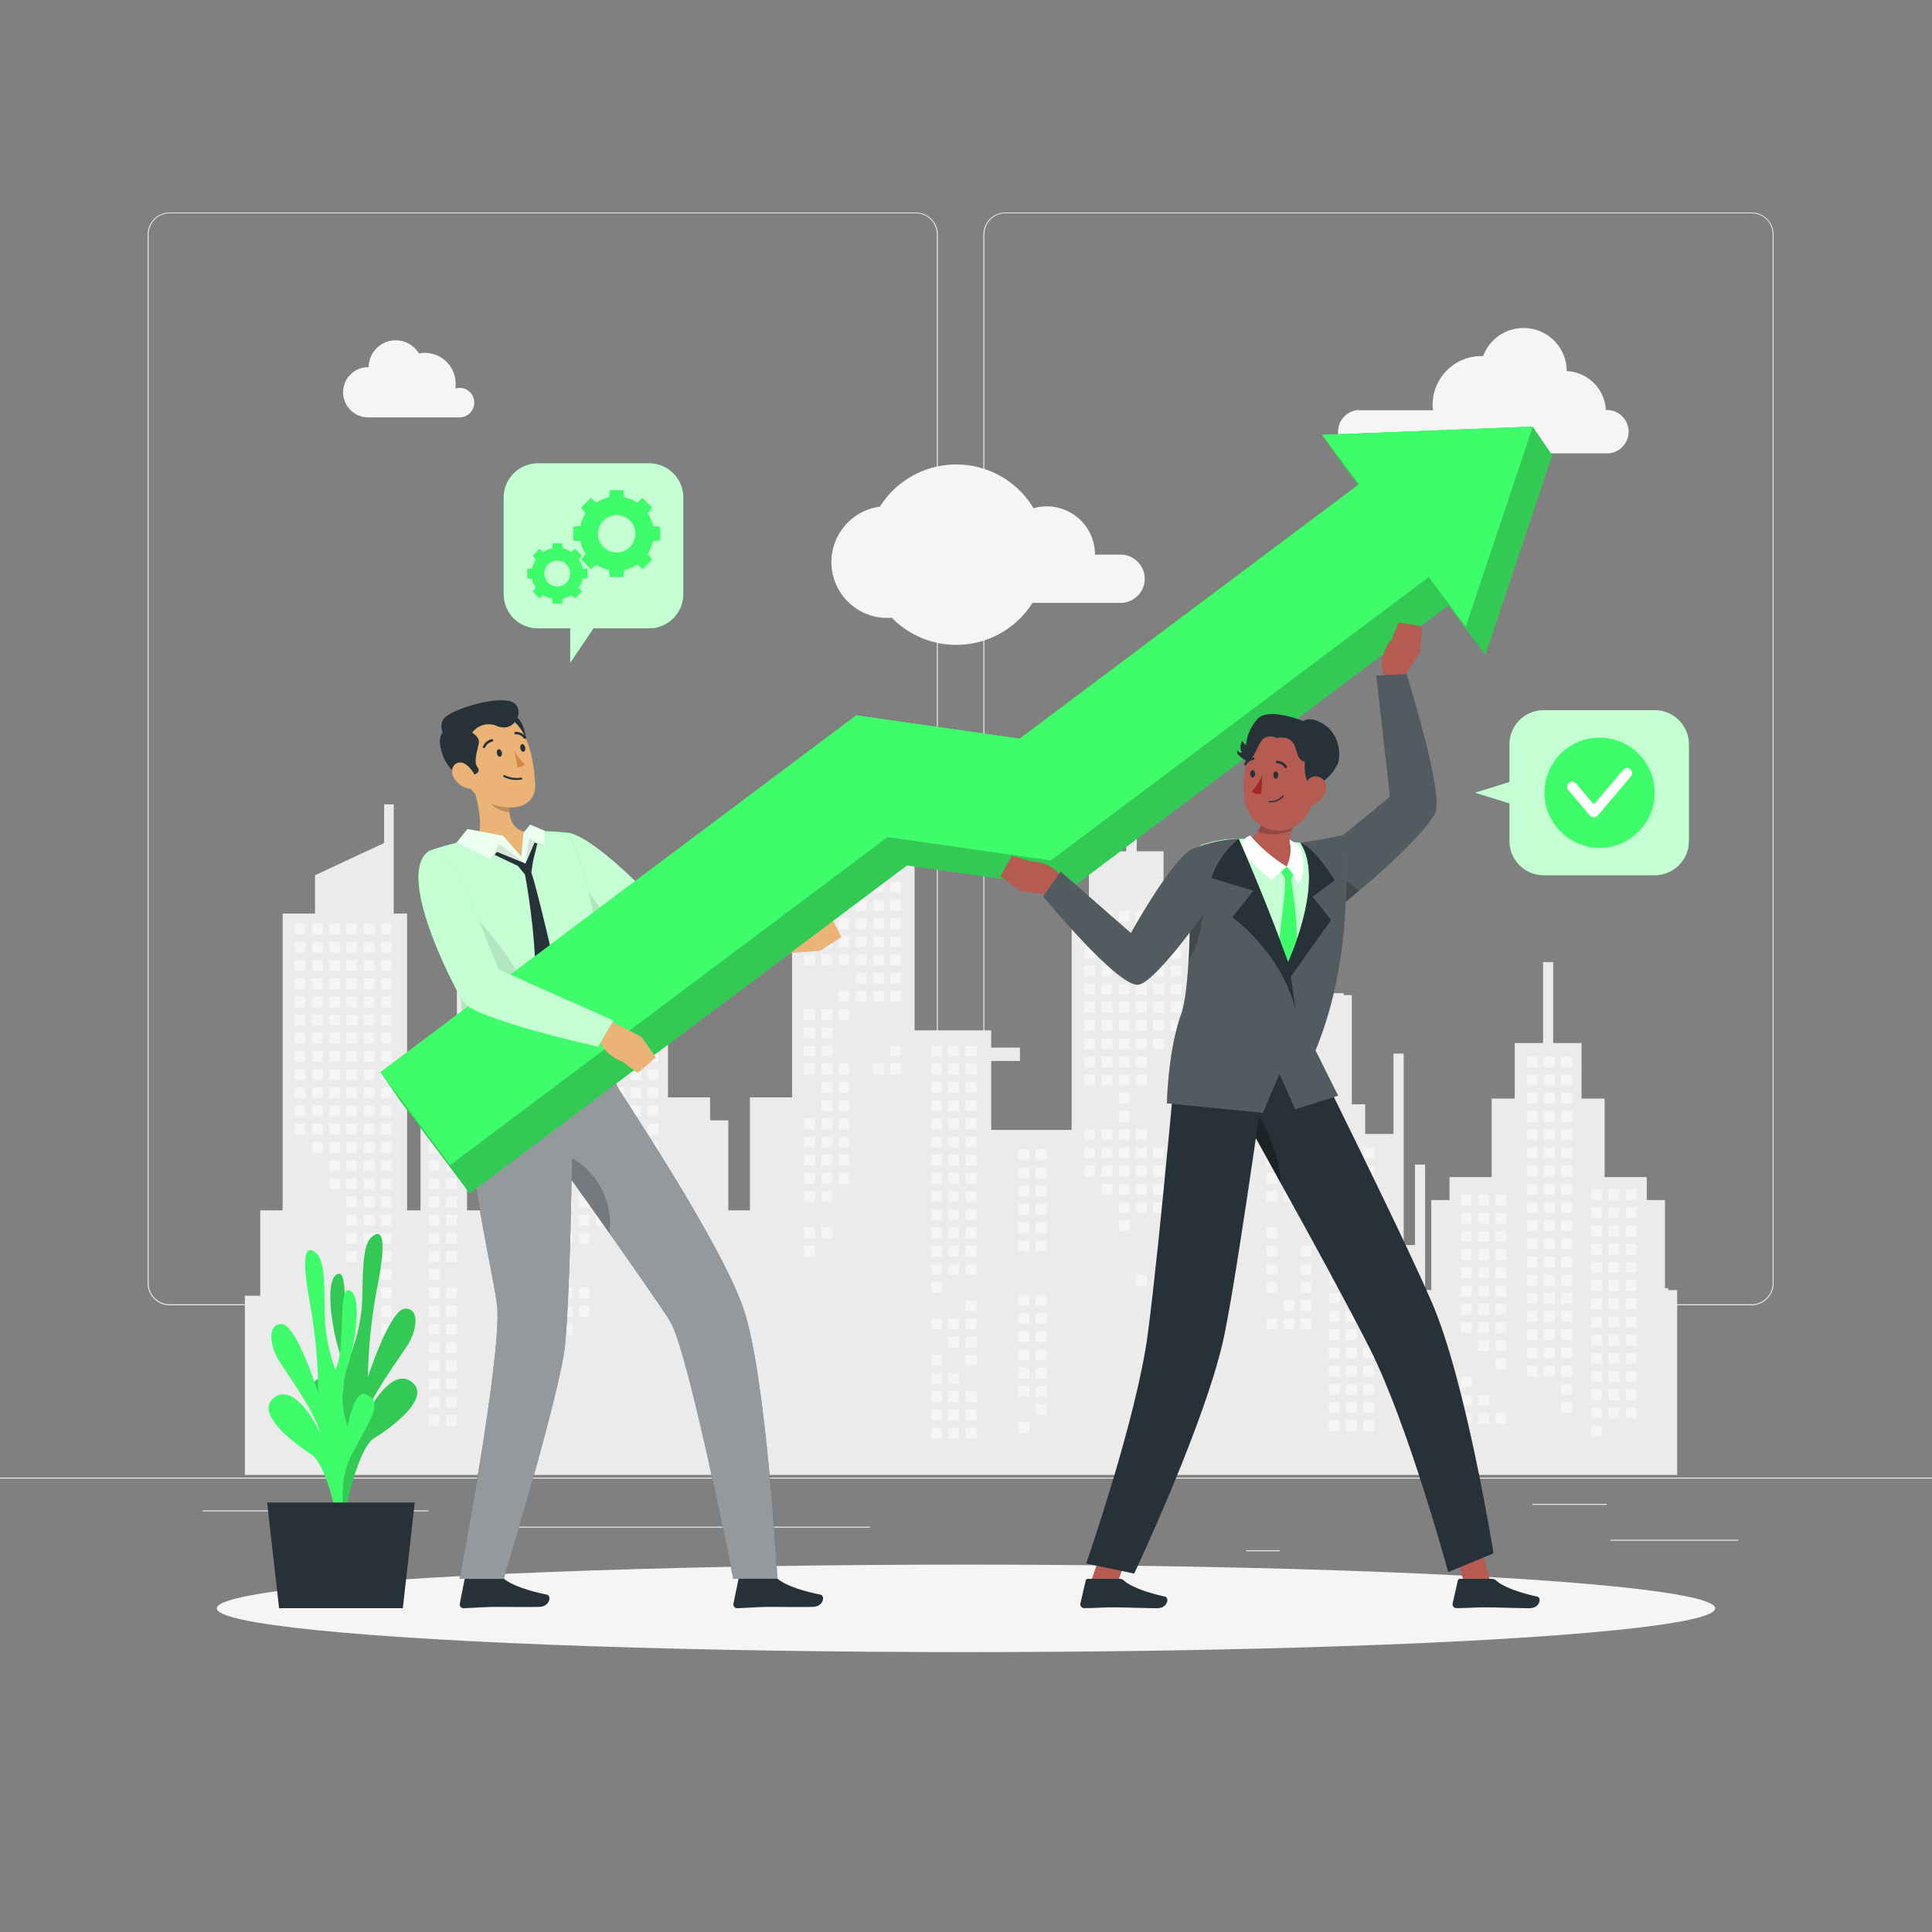 <svg xmlns="http://www.w3.org/2000/svg" viewBox="0 0 500 500"><rect x="0" y="0" width="500" height="500" fill="#808080" stroke="none"/><g id="freepik--background-complete--inject-54"><rect y="382.4" width="500" height="0.25" style="fill:#ebebeb"></rect><rect x="416.78" y="398.49" width="33.12" height="0.25" style="fill:#ebebeb"></rect><rect x="322.53" y="401.21" width="8.69" height="0.25" style="fill:#ebebeb"></rect><rect x="396.59" y="389.21" width="19.19" height="0.25" style="fill:#ebebeb"></rect><rect x="52.46" y="390.89" width="43.19" height="0.25" style="fill:#ebebeb"></rect><rect x="104.56" y="390.89" width="6.33" height="0.25" style="fill:#ebebeb"></rect><rect x="131.47" y="395.11" width="93.68" height="0.25" style="fill:#ebebeb"></rect><path d="M237,337.8H43.91a5.71,5.71,0,0,1-5.7-5.71V60.66A5.71,5.71,0,0,1,43.91,55H237a5.71,5.71,0,0,1,5.71,5.71V332.09A5.71,5.71,0,0,1,237,337.8ZM43.91,55.2a5.46,5.46,0,0,0-5.45,5.46V332.09a5.46,5.46,0,0,0,5.45,5.46H237a5.47,5.47,0,0,0,5.46-5.46V60.66A5.47,5.47,0,0,0,237,55.2Z" style="fill:#ebebeb"></path><path d="M453.31,337.8H260.21a5.72,5.72,0,0,1-5.71-5.71V60.66A5.72,5.72,0,0,1,260.21,55h193.1A5.71,5.71,0,0,1,459,60.66V332.09A5.71,5.71,0,0,1,453.31,337.8ZM260.21,55.2a5.47,5.47,0,0,0-5.46,5.46V332.09a5.47,5.47,0,0,0,5.46,5.46h193.1a5.47,5.47,0,0,0,5.46-5.46V60.66a5.47,5.47,0,0,0-5.46-5.46Z" style="fill:#ebebeb"></path><polygon points="63.38 381.71 63.38 335.34 67.35 335.34 67.35 313.24 73.14 313.24 73.14 236.42 81.52 236.42 81.52 226.51 99.41 218.17 99.41 208.17 101.89 208.17 101.89 236.42 105.36 236.42 105.36 313.24 108.83 313.24 108.83 272.85 118.25 272.85 118.25 252.03 120.87 252.03 120.87 313.24 128.03 313.24 128.03 289.95 132.74 289.95 132.74 284 143.64 284 143.64 263.68 149.61 263.68 149.61 249.31 156.95 249.31 156.95 228.37 159.57 228.37 159.57 249.31 166.91 249.31 166.91 263.68 172.88 263.68 172.88 284 183.78 284 183.78 289.95 188.49 289.95 188.49 313.24 194.08 313.24 194.08 284 204.98 284 204.98 221.06 208.45 221.06 208.45 214.12 231.74 214.12 231.74 221.06 236.7 221.06 236.7 266.65 256.52 266.65 256.52 271.12 263.96 271.12 263.96 274.58 256.52 274.58 256.52 292.43 277.34 292.43 277.34 232.95 281.8 232.95 281.8 220.31 291.47 220.31 291.47 175.46 294.19 175.46 294.19 220.31 301.13 220.31 301.13 232.95 341.81 232.95 341.81 228.79 344.29 228.79 344.29 257.04 347.76 257.04 347.76 257.54 349.84 257.54 349.84 285.79 353.31 285.79 353.31 293.47 360.64 293.47 360.64 272.66 363.27 272.66 363.27 322.22 366.2 322.22 366.2 301.4 368.82 301.4 368.82 333.87 370.42 333.87 370.42 310.57 375.13 310.57 375.13 304.62 386.04 304.62 386.04 284.3 392.01 284.3 392.01 269.93 399.35 269.93 399.35 248.99 401.96 248.99 401.96 269.93 409.31 269.93 409.31 284.3 415.28 284.3 415.28 304.62 426.18 304.62 426.18 310.57 430.89 310.57 430.89 333.37 431.73 333.37 431.73 333.87 434.06 333.87 434.06 381.71 63.38 381.71" style="fill:#ebebeb"></polygon><rect x="316.3" y="235.73" width="2.81" height="2.81" style="fill:#f5f5f5"></rect><rect x="316.3" y="240.44" width="2.81" height="2.81" style="fill:#f5f5f5"></rect><rect x="316.3" y="259.27" width="2.81" height="2.81" style="fill:#f5f5f5"></rect><rect x="316.3" y="263.98" width="2.81" height="2.81" style="fill:#f5f5f5"></rect><rect x="316.3" y="268.69" width="2.81" height="2.81" style="fill:#f5f5f5"></rect><rect x="316.3" y="282.82" width="2.81" height="2.81" style="fill:#f5f5f5"></rect><rect x="316.3" y="287.52" width="2.81" height="2.81" style="fill:#f5f5f5"></rect><rect x="311.84" y="254.57" width="2.81" height="2.81" style="fill:#f5f5f5"></rect><rect x="311.84" y="259.27" width="2.81" height="2.81" style="fill:#f5f5f5"></rect><rect x="311.84" y="263.98" width="2.81" height="2.81" style="fill:#f5f5f5"></rect><rect x="311.84" y="268.69" width="2.81" height="2.81" style="fill:#f5f5f5"></rect><rect x="311.84" y="273.4" width="2.81" height="2.81" style="fill:#f5f5f5"></rect><rect x="311.84" y="282.82" width="2.81" height="2.81" style="fill:#f5f5f5"></rect><rect x="311.84" y="287.52" width="2.81" height="2.81" style="fill:#f5f5f5"></rect><rect x="307.38" y="235.73" width="2.81" height="2.81" style="fill:#f5f5f5"></rect><rect x="307.38" y="240.44" width="2.81" height="2.81" style="fill:#f5f5f5"></rect><rect x="307.38" y="245.15" width="2.81" height="2.81" style="fill:#f5f5f5"></rect><rect x="307.38" y="249.86" width="2.81" height="2.81" style="fill:#f5f5f5"></rect><rect x="307.38" y="254.57" width="2.81" height="2.81" style="fill:#f5f5f5"></rect><rect x="307.38" y="259.27" width="2.81" height="2.81" style="fill:#f5f5f5"></rect><rect x="307.38" y="263.98" width="2.81" height="2.81" style="fill:#f5f5f5"></rect><rect x="307.38" y="268.69" width="2.81" height="2.81" style="fill:#f5f5f5"></rect><rect x="307.38" y="273.4" width="2.81" height="2.81" style="fill:#f5f5f5"></rect><rect x="307.38" y="278.11" width="2.81" height="2.81" style="fill:#f5f5f5"></rect><rect x="307.38" y="287.52" width="2.81" height="2.81" style="fill:#f5f5f5"></rect><rect x="302.92" y="235.73" width="2.81" height="2.81" style="fill:#f5f5f5"></rect><rect x="302.92" y="240.44" width="2.81" height="2.81" style="fill:#f5f5f5"></rect><rect x="302.92" y="245.15" width="2.81" height="2.81" style="fill:#f5f5f5"></rect><rect x="302.92" y="249.86" width="2.81" height="2.81" style="fill:#f5f5f5"></rect><rect x="302.92" y="254.57" width="2.81" height="2.81" style="fill:#f5f5f5"></rect><rect x="302.92" y="259.27" width="2.81" height="2.81" style="fill:#f5f5f5"></rect><rect x="302.92" y="263.98" width="2.81" height="2.81" style="fill:#f5f5f5"></rect><rect x="302.92" y="306.36" width="2.81" height="2.81" style="fill:#f5f5f5"></rect><rect x="298.46" y="235.73" width="2.81" height="2.81" style="fill:#f5f5f5"></rect><rect x="298.46" y="240.44" width="2.81" height="2.81" style="fill:#f5f5f5"></rect><rect x="298.46" y="245.15" width="2.81" height="2.81" style="fill:#f5f5f5"></rect><rect x="298.46" y="249.86" width="2.81" height="2.81" style="fill:#f5f5f5"></rect><rect x="298.46" y="254.57" width="2.81" height="2.81" style="fill:#f5f5f5"></rect><rect x="298.46" y="259.27" width="2.81" height="2.81" style="fill:#f5f5f5"></rect><rect x="298.46" y="263.98" width="2.81" height="2.81" style="fill:#f5f5f5"></rect><rect x="298.46" y="268.69" width="2.81" height="2.81" style="fill:#f5f5f5"></rect><rect x="298.46" y="296.94" width="2.81" height="2.81" style="fill:#f5f5f5"></rect><rect x="298.46" y="301.65" width="2.81" height="2.81" style="fill:#f5f5f5"></rect><rect x="298.46" y="306.36" width="2.81" height="2.81" style="fill:#f5f5f5"></rect><rect x="298.46" y="311.07" width="2.81" height="2.81" style="fill:#f5f5f5"></rect><rect x="298.46" y="329.9" width="2.81" height="2.81" style="fill:#f5f5f5"></rect><rect x="294" y="235.73" width="2.81" height="2.81" style="fill:#f5f5f5"></rect><rect x="294" y="240.44" width="2.81" height="2.81" style="fill:#f5f5f5"></rect><rect x="294" y="245.15" width="2.81" height="2.81" style="fill:#f5f5f5"></rect><rect x="294" y="249.86" width="2.81" height="2.81" style="fill:#f5f5f5"></rect><rect x="294" y="254.57" width="2.81" height="2.81" style="fill:#f5f5f5"></rect><rect x="294" y="259.27" width="2.81" height="2.81" style="fill:#f5f5f5"></rect><rect x="294" y="263.98" width="2.81" height="2.81" style="fill:#f5f5f5"></rect><rect x="294" y="268.69" width="2.81" height="2.81" style="fill:#f5f5f5"></rect><rect x="294" y="273.4" width="2.81" height="2.81" style="fill:#f5f5f5"></rect><rect x="294" y="278.11" width="2.81" height="2.81" style="fill:#f5f5f5"></rect><rect x="294" y="292.23" width="2.81" height="2.81" style="fill:#f5f5f5"></rect><rect x="294" y="296.94" width="2.81" height="2.81" style="fill:#f5f5f5"></rect><rect x="294" y="301.65" width="2.81" height="2.81" style="fill:#f5f5f5"></rect><rect x="294" y="306.36" width="2.81" height="2.81" style="fill:#f5f5f5"></rect><rect x="294" y="311.07" width="2.81" height="2.81" style="fill:#f5f5f5"></rect><rect x="294" y="329.9" width="2.81" height="2.81" style="fill:#f5f5f5"></rect><rect x="289.54" y="235.73" width="2.81" height="2.81" style="fill:#f5f5f5"></rect><rect x="289.54" y="240.44" width="2.81" height="2.81" style="fill:#f5f5f5"></rect><rect x="289.54" y="245.15" width="2.81" height="2.81" style="fill:#f5f5f5"></rect><rect x="289.54" y="249.86" width="2.81" height="2.81" style="fill:#f5f5f5"></rect><rect x="289.54" y="254.57" width="2.81" height="2.81" style="fill:#f5f5f5"></rect><rect x="289.54" y="259.27" width="2.81" height="2.81" style="fill:#f5f5f5"></rect><rect x="289.54" y="263.98" width="2.81" height="2.81" style="fill:#f5f5f5"></rect><rect x="289.54" y="268.69" width="2.81" height="2.81" style="fill:#f5f5f5"></rect><rect x="289.54" y="273.4" width="2.81" height="2.81" style="fill:#f5f5f5"></rect><rect x="289.54" y="278.11" width="2.81" height="2.81" style="fill:#f5f5f5"></rect><rect x="289.54" y="282.82" width="2.81" height="2.81" style="fill:#f5f5f5"></rect><rect x="289.54" y="287.52" width="2.81" height="2.81" style="fill:#f5f5f5"></rect><rect x="289.54" y="292.23" width="2.81" height="2.81" style="fill:#f5f5f5"></rect><rect x="289.54" y="296.94" width="2.81" height="2.81" style="fill:#f5f5f5"></rect><rect x="289.54" y="301.65" width="2.81" height="2.81" style="fill:#f5f5f5"></rect><rect x="289.54" y="306.36" width="2.81" height="2.81" style="fill:#f5f5f5"></rect><rect x="289.54" y="311.07" width="2.81" height="2.81" style="fill:#f5f5f5"></rect><rect x="289.54" y="315.78" width="2.81" height="2.81" style="fill:#f5f5f5"></rect><rect x="285.08" y="235.73" width="2.81" height="2.81" style="fill:#f5f5f5"></rect><rect x="285.08" y="240.44" width="2.81" height="2.81" style="fill:#f5f5f5"></rect><rect x="285.08" y="245.15" width="2.81" height="2.81" style="fill:#f5f5f5"></rect><rect x="285.08" y="249.86" width="2.81" height="2.81" style="fill:#f5f5f5"></rect><rect x="285.08" y="254.57" width="2.81" height="2.81" style="fill:#f5f5f5"></rect><rect x="285.08" y="259.27" width="2.81" height="2.81" style="fill:#f5f5f5"></rect><rect x="285.08" y="263.98" width="2.81" height="2.81" style="fill:#f5f5f5"></rect><rect x="285.08" y="268.69" width="2.81" height="2.81" style="fill:#f5f5f5"></rect><rect x="285.08" y="273.4" width="2.81" height="2.81" style="fill:#f5f5f5"></rect><rect x="285.08" y="278.11" width="2.81" height="2.81" style="fill:#f5f5f5"></rect><rect x="285.08" y="292.23" width="2.81" height="2.81" style="fill:#f5f5f5"></rect><rect x="285.08" y="296.94" width="2.81" height="2.81" style="fill:#f5f5f5"></rect><rect x="285.08" y="301.65" width="2.81" height="2.81" style="fill:#f5f5f5"></rect><rect x="285.08" y="306.36" width="2.81" height="2.81" style="fill:#f5f5f5"></rect><rect x="280.62" y="235.73" width="2.81" height="2.81" style="fill:#f5f5f5"></rect><rect x="280.62" y="240.44" width="2.81" height="2.81" style="fill:#f5f5f5"></rect><rect x="280.62" y="245.15" width="2.81" height="2.81" style="fill:#f5f5f5"></rect><rect x="280.62" y="249.86" width="2.81" height="2.81" style="fill:#f5f5f5"></rect><rect x="280.62" y="254.57" width="2.81" height="2.81" style="fill:#f5f5f5"></rect><rect x="280.62" y="259.27" width="2.81" height="2.81" style="fill:#f5f5f5"></rect><rect x="280.62" y="263.98" width="2.81" height="2.81" style="fill:#f5f5f5"></rect><rect x="280.62" y="268.69" width="2.81" height="2.81" style="fill:#f5f5f5"></rect><rect x="280.62" y="273.4" width="2.81" height="2.81" style="fill:#f5f5f5"></rect><rect x="280.62" y="278.11" width="2.81" height="2.81" style="fill:#f5f5f5"></rect><rect x="280.62" y="292.23" width="2.81" height="2.81" style="fill:#f5f5f5"></rect><rect x="280.62" y="296.94" width="2.81" height="2.81" style="fill:#f5f5f5"></rect><rect x="280.62" y="301.65" width="2.81" height="2.81" style="fill:#f5f5f5"></rect><rect x="230.4" y="223.51" width="2.81" height="2.81" style="fill:#f5f5f5"></rect><rect x="230.4" y="228.22" width="2.81" height="2.81" style="fill:#f5f5f5"></rect><rect x="230.4" y="232.92" width="2.81" height="2.81" style="fill:#f5f5f5"></rect><rect x="230.4" y="237.63" width="2.81" height="2.81" style="fill:#f5f5f5"></rect><rect x="230.4" y="242.34" width="2.81" height="2.81" style="fill:#f5f5f5"></rect><rect x="230.4" y="247.05" width="2.81" height="2.81" style="fill:#f5f5f5"></rect><rect x="230.4" y="251.76" width="2.81" height="2.81" style="fill:#f5f5f5"></rect><rect x="230.4" y="256.47" width="2.81" height="2.81" style="fill:#f5f5f5"></rect><rect x="230.4" y="270.59" width="2.81" height="2.81" style="fill:#f5f5f5"></rect><rect x="230.4" y="275.3" width="2.81" height="2.81" style="fill:#f5f5f5"></rect><rect x="225.94" y="223.51" width="2.81" height="2.81" style="fill:#f5f5f5"></rect><rect x="225.94" y="228.22" width="2.81" height="2.81" style="fill:#f5f5f5"></rect><rect x="225.94" y="232.92" width="2.81" height="2.81" style="fill:#f5f5f5"></rect><rect x="225.94" y="237.63" width="2.81" height="2.81" style="fill:#f5f5f5"></rect><rect x="225.94" y="242.34" width="2.81" height="2.81" style="fill:#f5f5f5"></rect><rect x="225.94" y="247.05" width="2.81" height="2.81" style="fill:#f5f5f5"></rect><rect x="225.94" y="251.76" width="2.81" height="2.81" style="fill:#f5f5f5"></rect><rect x="225.94" y="256.47" width="2.81" height="2.81" style="fill:#f5f5f5"></rect><rect x="225.94" y="275.3" width="2.81" height="2.81" style="fill:#f5f5f5"></rect><rect x="221.47" y="223.51" width="2.81" height="2.81" style="fill:#f5f5f5"></rect><rect x="221.47" y="228.22" width="2.81" height="2.81" style="fill:#f5f5f5"></rect><rect x="221.47" y="232.92" width="2.81" height="2.81" style="fill:#f5f5f5"></rect><rect x="221.47" y="237.63" width="2.81" height="2.81" style="fill:#f5f5f5"></rect><rect x="221.47" y="242.34" width="2.81" height="2.81" style="fill:#f5f5f5"></rect><rect x="221.47" y="247.05" width="2.81" height="2.81" style="fill:#f5f5f5"></rect><rect x="221.47" y="251.76" width="2.81" height="2.81" style="fill:#f5f5f5"></rect><rect x="221.47" y="256.47" width="2.81" height="2.81" style="fill:#f5f5f5"></rect><rect x="217.01" y="223.51" width="2.81" height="2.81" style="fill:#f5f5f5"></rect><rect x="217.01" y="228.22" width="2.81" height="2.81" style="fill:#f5f5f5"></rect><rect x="217.01" y="232.92" width="2.81" height="2.81" style="fill:#f5f5f5"></rect><rect x="217.01" y="237.63" width="2.81" height="2.81" style="fill:#f5f5f5"></rect><rect x="217.01" y="242.34" width="2.81" height="2.81" style="fill:#f5f5f5"></rect><rect x="217.01" y="247.05" width="2.81" height="2.81" style="fill:#f5f5f5"></rect><rect x="217.01" y="256.47" width="2.81" height="2.81" style="fill:#f5f5f5"></rect><rect x="217.01" y="261.17" width="2.81" height="2.81" style="fill:#f5f5f5"></rect><rect x="217.01" y="275.3" width="2.81" height="2.81" style="fill:#f5f5f5"></rect><rect x="217.01" y="280.01" width="2.81" height="2.81" style="fill:#f5f5f5"></rect><rect x="217.01" y="284.72" width="2.81" height="2.81" style="fill:#f5f5f5"></rect><rect x="217.01" y="289.42" width="2.81" height="2.81" style="fill:#f5f5f5"></rect><rect x="217.01" y="294.13" width="2.81" height="2.81" style="fill:#f5f5f5"></rect><rect x="217.01" y="298.84" width="2.81" height="2.81" style="fill:#f5f5f5"></rect><rect x="217.01" y="303.55" width="2.81" height="2.81" style="fill:#f5f5f5"></rect><rect x="212.55" y="223.51" width="2.81" height="2.81" style="fill:#f5f5f5"></rect><rect x="212.55" y="228.22" width="2.81" height="2.81" style="fill:#f5f5f5"></rect><rect x="212.55" y="232.92" width="2.81" height="2.81" style="fill:#f5f5f5"></rect><rect x="212.55" y="237.63" width="2.81" height="2.81" style="fill:#f5f5f5"></rect><rect x="212.55" y="242.34" width="2.81" height="2.81" style="fill:#f5f5f5"></rect><rect x="212.55" y="247.05" width="2.81" height="2.81" style="fill:#f5f5f5"></rect><rect x="212.55" y="261.17" width="2.81" height="2.81" style="fill:#f5f5f5"></rect><rect x="212.55" y="265.88" width="2.81" height="2.81" style="fill:#f5f5f5"></rect><rect x="212.55" y="270.59" width="2.81" height="2.81" style="fill:#f5f5f5"></rect><rect x="212.55" y="275.3" width="2.81" height="2.81" style="fill:#f5f5f5"></rect><rect x="212.55" y="280.01" width="2.81" height="2.81" style="fill:#f5f5f5"></rect><rect x="212.55" y="284.72" width="2.81" height="2.81" style="fill:#f5f5f5"></rect><rect x="212.55" y="289.42" width="2.81" height="2.81" style="fill:#f5f5f5"></rect><rect x="212.55" y="294.13" width="2.81" height="2.81" style="fill:#f5f5f5"></rect><rect x="212.55" y="298.84" width="2.81" height="2.81" style="fill:#f5f5f5"></rect><rect x="212.55" y="303.55" width="2.81" height="2.81" style="fill:#f5f5f5"></rect><rect x="212.55" y="308.26" width="2.81" height="2.81" style="fill:#f5f5f5"></rect><rect x="212.55" y="317.68" width="2.81" height="2.81" style="fill:#f5f5f5"></rect><rect x="208.09" y="223.51" width="2.81" height="2.81" style="fill:#f5f5f5"></rect><rect x="208.09" y="228.22" width="2.81" height="2.81" style="fill:#f5f5f5"></rect><rect x="208.09" y="232.92" width="2.81" height="2.81" style="fill:#f5f5f5"></rect><rect x="208.09" y="237.63" width="2.81" height="2.81" style="fill:#f5f5f5"></rect><rect x="208.09" y="242.34" width="2.81" height="2.81" style="fill:#f5f5f5"></rect><rect x="208.09" y="247.05" width="2.81" height="2.81" style="fill:#f5f5f5"></rect><rect x="208.09" y="261.17" width="2.81" height="2.81" style="fill:#f5f5f5"></rect><rect x="208.09" y="265.88" width="2.81" height="2.81" style="fill:#f5f5f5"></rect><rect x="208.09" y="270.59" width="2.81" height="2.81" style="fill:#f5f5f5"></rect><rect x="208.09" y="275.3" width="2.81" height="2.81" style="fill:#f5f5f5"></rect><rect x="208.09" y="289.42" width="2.81" height="2.81" style="fill:#f5f5f5"></rect><rect x="208.09" y="294.13" width="2.81" height="2.81" style="fill:#f5f5f5"></rect><rect x="208.09" y="298.84" width="2.81" height="2.81" style="fill:#f5f5f5"></rect><rect x="208.09" y="303.55" width="2.81" height="2.81" style="fill:#f5f5f5"></rect><rect x="208.09" y="308.26" width="2.81" height="2.81" style="fill:#f5f5f5"></rect><rect x="208.09" y="317.68" width="2.81" height="2.81" style="fill:#f5f5f5"></rect><rect x="208.09" y="322.38" width="2.81" height="2.81" style="fill:#f5f5f5"></rect><rect x="167.62" y="267.29" width="2.81" height="2.81" style="fill:#f5f5f5"></rect><rect x="167.62" y="272" width="2.81" height="2.81" style="fill:#f5f5f5"></rect><rect x="167.62" y="276.7" width="2.81" height="2.81" style="fill:#f5f5f5"></rect><rect x="167.62" y="281.41" width="2.81" height="2.81" style="fill:#f5f5f5"></rect><rect x="167.62" y="286.12" width="2.81" height="2.81" style="fill:#f5f5f5"></rect><rect x="167.62" y="290.83" width="2.81" height="2.81" style="fill:#f5f5f5"></rect><rect x="167.62" y="295.54" width="2.81" height="2.81" style="fill:#f5f5f5"></rect><rect x="167.62" y="309.66" width="2.81" height="2.81" style="fill:#f5f5f5"></rect><rect x="167.62" y="314.37" width="2.81" height="2.81" style="fill:#f5f5f5"></rect><rect x="167.62" y="319.08" width="2.81" height="2.81" style="fill:#f5f5f5"></rect><rect x="163.16" y="267.29" width="2.81" height="2.81" style="fill:#f5f5f5"></rect><rect x="163.16" y="272" width="2.81" height="2.81" style="fill:#f5f5f5"></rect><rect x="163.16" y="276.7" width="2.81" height="2.81" style="fill:#f5f5f5"></rect><rect x="163.16" y="281.41" width="2.81" height="2.81" style="fill:#f5f5f5"></rect><rect x="163.16" y="286.12" width="2.81" height="2.81" style="fill:#f5f5f5"></rect><rect x="163.16" y="290.83" width="2.81" height="2.81" style="fill:#f5f5f5"></rect><rect x="163.16" y="295.54" width="2.81" height="2.81" style="fill:#f5f5f5"></rect><rect x="158.7" y="267.29" width="2.81" height="2.81" style="fill:#f5f5f5"></rect><rect x="158.7" y="272" width="2.81" height="2.81" style="fill:#f5f5f5"></rect><rect x="158.7" y="276.7" width="2.81" height="2.81" style="fill:#f5f5f5"></rect><rect x="158.7" y="281.41" width="2.81" height="2.81" style="fill:#f5f5f5"></rect><rect x="158.7" y="286.12" width="2.81" height="2.81" style="fill:#f5f5f5"></rect><rect x="158.7" y="290.83" width="2.81" height="2.81" style="fill:#f5f5f5"></rect><rect x="158.7" y="295.54" width="2.81" height="2.81" style="fill:#f5f5f5"></rect><rect x="154.24" y="267.29" width="2.81" height="2.81" style="fill:#f5f5f5"></rect><rect x="154.24" y="272" width="2.81" height="2.81" style="fill:#f5f5f5"></rect><rect x="154.24" y="276.7" width="2.81" height="2.81" style="fill:#f5f5f5"></rect><rect x="154.24" y="281.41" width="2.81" height="2.81" style="fill:#f5f5f5"></rect><rect x="154.24" y="286.12" width="2.81" height="2.81" style="fill:#f5f5f5"></rect><rect x="154.24" y="290.83" width="2.81" height="2.81" style="fill:#f5f5f5"></rect><rect x="154.24" y="295.54" width="2.81" height="2.81" style="fill:#f5f5f5"></rect><rect x="154.24" y="300.25" width="2.81" height="2.81" style="fill:#f5f5f5"></rect><rect x="154.24" y="304.95" width="2.81" height="2.81" style="fill:#f5f5f5"></rect><rect x="154.24" y="309.66" width="2.81" height="2.81" style="fill:#f5f5f5"></rect><rect x="154.24" y="314.37" width="2.81" height="2.81" style="fill:#f5f5f5"></rect><rect x="149.77" y="267.29" width="2.81" height="2.81" style="fill:#f5f5f5"></rect><rect x="149.77" y="272" width="2.81" height="2.81" style="fill:#f5f5f5"></rect><rect x="149.77" y="276.7" width="2.81" height="2.81" style="fill:#f5f5f5"></rect><rect x="149.77" y="281.41" width="2.81" height="2.81" style="fill:#f5f5f5"></rect><rect x="149.77" y="286.12" width="2.81" height="2.81" style="fill:#f5f5f5"></rect><rect x="149.77" y="290.83" width="2.81" height="2.81" style="fill:#f5f5f5"></rect><rect x="149.77" y="295.54" width="2.81" height="2.81" style="fill:#f5f5f5"></rect><rect x="149.77" y="300.25" width="2.81" height="2.81" style="fill:#f5f5f5"></rect><rect x="149.77" y="304.95" width="2.81" height="2.81" style="fill:#f5f5f5"></rect><rect x="149.77" y="309.66" width="2.81" height="2.81" style="fill:#f5f5f5"></rect><rect x="149.77" y="314.37" width="2.81" height="2.81" style="fill:#f5f5f5"></rect><rect x="149.77" y="319.08" width="2.81" height="2.81" style="fill:#f5f5f5"></rect><rect x="149.77" y="333.2" width="2.81" height="2.81" style="fill:#f5f5f5"></rect><rect x="149.77" y="337.91" width="2.81" height="2.81" style="fill:#f5f5f5"></rect><rect x="145.31" y="267.29" width="2.81" height="2.81" style="fill:#f5f5f5"></rect><rect x="145.31" y="272" width="2.81" height="2.81" style="fill:#f5f5f5"></rect><rect x="145.31" y="276.7" width="2.81" height="2.81" style="fill:#f5f5f5"></rect><rect x="145.31" y="290.83" width="2.81" height="2.81" style="fill:#f5f5f5"></rect><rect x="145.31" y="295.54" width="2.81" height="2.81" style="fill:#f5f5f5"></rect><rect x="145.31" y="300.25" width="2.81" height="2.81" style="fill:#f5f5f5"></rect><rect x="145.31" y="304.95" width="2.81" height="2.81" style="fill:#f5f5f5"></rect><rect x="145.31" y="309.66" width="2.81" height="2.81" style="fill:#f5f5f5"></rect><rect x="145.31" y="314.37" width="2.81" height="2.81" style="fill:#f5f5f5"></rect><rect x="145.31" y="319.08" width="2.81" height="2.81" style="fill:#f5f5f5"></rect><rect x="145.31" y="333.2" width="2.81" height="2.81" style="fill:#f5f5f5"></rect><rect x="145.31" y="337.91" width="2.81" height="2.81" style="fill:#f5f5f5"></rect><rect x="145.31" y="342.62" width="2.81" height="2.81" style="fill:#f5f5f5"></rect><rect x="98.56" y="239.04" width="2.81" height="2.81" style="fill:#f5f5f5"></rect><rect x="98.56" y="243.74" width="2.81" height="2.81" style="fill:#f5f5f5"></rect><rect x="98.56" y="248.45" width="2.81" height="2.81" style="fill:#f5f5f5"></rect><rect x="98.56" y="253.16" width="2.81" height="2.81" style="fill:#f5f5f5"></rect><rect x="98.56" y="257.87" width="2.81" height="2.81" style="fill:#f5f5f5"></rect><rect x="98.56" y="262.58" width="2.81" height="2.81" style="fill:#f5f5f5"></rect><rect x="98.56" y="267.29" width="2.81" height="2.81" style="fill:#f5f5f5"></rect><rect x="98.56" y="272" width="2.81" height="2.81" style="fill:#f5f5f5"></rect><rect x="98.56" y="276.7" width="2.81" height="2.81" style="fill:#f5f5f5"></rect><rect x="98.56" y="281.41" width="2.81" height="2.81" style="fill:#f5f5f5"></rect><rect x="98.56" y="286.12" width="2.81" height="2.81" style="fill:#f5f5f5"></rect><rect x="98.56" y="290.83" width="2.81" height="2.81" style="fill:#f5f5f5"></rect><rect x="98.56" y="295.54" width="2.81" height="2.81" style="fill:#f5f5f5"></rect><rect x="98.56" y="300.25" width="2.81" height="2.81" style="fill:#f5f5f5"></rect><rect x="98.56" y="304.95" width="2.81" height="2.81" style="fill:#f5f5f5"></rect><rect x="98.56" y="309.66" width="2.81" height="2.81" style="fill:#f5f5f5"></rect><rect x="98.56" y="314.37" width="2.81" height="2.81" style="fill:#f5f5f5"></rect><rect x="98.56" y="319.08" width="2.81" height="2.81" style="fill:#f5f5f5"></rect><rect x="98.56" y="323.79" width="2.81" height="2.81" style="fill:#f5f5f5"></rect><rect x="98.56" y="328.5" width="2.81" height="2.81" style="fill:#f5f5f5"></rect><rect x="98.56" y="333.2" width="2.81" height="2.81" style="fill:#f5f5f5"></rect><rect x="98.56" y="337.91" width="2.81" height="2.81" style="fill:#f5f5f5"></rect><rect x="98.56" y="342.62" width="2.81" height="2.81" style="fill:#f5f5f5"></rect><rect x="94.1" y="239.04" width="2.81" height="2.81" style="fill:#f5f5f5"></rect><rect x="94.1" y="243.74" width="2.81" height="2.81" style="fill:#f5f5f5"></rect><rect x="94.1" y="248.45" width="2.81" height="2.81" style="fill:#f5f5f5"></rect><rect x="94.1" y="253.16" width="2.81" height="2.81" style="fill:#f5f5f5"></rect><rect x="94.1" y="257.87" width="2.81" height="2.81" style="fill:#f5f5f5"></rect><rect x="94.1" y="262.58" width="2.81" height="2.81" style="fill:#f5f5f5"></rect><rect x="94.1" y="267.29" width="2.81" height="2.81" style="fill:#f5f5f5"></rect><rect x="94.1" y="272" width="2.81" height="2.81" style="fill:#f5f5f5"></rect><rect x="94.1" y="276.7" width="2.81" height="2.81" style="fill:#f5f5f5"></rect><rect x="94.1" y="281.41" width="2.81" height="2.81" style="fill:#f5f5f5"></rect><rect x="94.1" y="286.12" width="2.81" height="2.81" style="fill:#f5f5f5"></rect><rect x="94.1" y="290.83" width="2.81" height="2.81" style="fill:#f5f5f5"></rect><rect x="94.1" y="295.54" width="2.81" height="2.81" style="fill:#f5f5f5"></rect><rect x="94.1" y="300.25" width="2.81" height="2.81" style="fill:#f5f5f5"></rect><rect x="94.1" y="304.95" width="2.81" height="2.81" style="fill:#f5f5f5"></rect><rect x="94.1" y="309.66" width="2.81" height="2.81" style="fill:#f5f5f5"></rect><rect x="94.1" y="314.37" width="2.81" height="2.81" style="fill:#f5f5f5"></rect><rect x="94.1" y="319.08" width="2.81" height="2.81" style="fill:#f5f5f5"></rect><rect x="94.1" y="323.79" width="2.81" height="2.81" style="fill:#f5f5f5"></rect><rect x="89.64" y="239.04" width="2.81" height="2.81" style="fill:#f5f5f5"></rect><rect x="89.64" y="243.74" width="2.81" height="2.81" style="fill:#f5f5f5"></rect><rect x="89.64" y="248.45" width="2.81" height="2.81" style="fill:#f5f5f5"></rect><rect x="89.64" y="253.16" width="2.81" height="2.81" style="fill:#f5f5f5"></rect><rect x="89.64" y="257.87" width="2.81" height="2.81" style="fill:#f5f5f5"></rect><rect x="89.64" y="262.58" width="2.81" height="2.81" style="fill:#f5f5f5"></rect><rect x="89.64" y="267.29" width="2.81" height="2.81" style="fill:#f5f5f5"></rect><rect x="89.64" y="272" width="2.81" height="2.81" style="fill:#f5f5f5"></rect><rect x="89.64" y="276.7" width="2.81" height="2.81" style="fill:#f5f5f5"></rect><rect x="89.64" y="281.41" width="2.81" height="2.81" style="fill:#f5f5f5"></rect><rect x="89.64" y="286.12" width="2.81" height="2.81" style="fill:#f5f5f5"></rect><rect x="89.64" y="290.83" width="2.81" height="2.81" style="fill:#f5f5f5"></rect><rect x="89.64" y="295.54" width="2.81" height="2.81" style="fill:#f5f5f5"></rect><rect x="89.64" y="300.25" width="2.81" height="2.81" style="fill:#f5f5f5"></rect><rect x="89.64" y="304.95" width="2.81" height="2.81" style="fill:#f5f5f5"></rect><rect x="89.64" y="309.66" width="2.81" height="2.81" style="fill:#f5f5f5"></rect><rect x="89.64" y="314.37" width="2.81" height="2.81" style="fill:#f5f5f5"></rect><rect x="89.64" y="319.08" width="2.81" height="2.81" style="fill:#f5f5f5"></rect><rect x="89.64" y="323.79" width="2.81" height="2.81" style="fill:#f5f5f5"></rect><rect x="85.18" y="239.04" width="2.81" height="2.81" style="fill:#f5f5f5"></rect><rect x="85.18" y="243.74" width="2.81" height="2.81" style="fill:#f5f5f5"></rect><rect x="85.18" y="248.45" width="2.81" height="2.81" style="fill:#f5f5f5"></rect><rect x="85.18" y="253.16" width="2.81" height="2.81" style="fill:#f5f5f5"></rect><rect x="85.18" y="257.87" width="2.81" height="2.81" style="fill:#f5f5f5"></rect><rect x="85.18" y="262.58" width="2.81" height="2.81" style="fill:#f5f5f5"></rect><rect x="85.18" y="267.29" width="2.81" height="2.81" style="fill:#f5f5f5"></rect><rect x="85.18" y="272" width="2.81" height="2.81" style="fill:#f5f5f5"></rect><rect x="85.18" y="276.7" width="2.81" height="2.81" style="fill:#f5f5f5"></rect><rect x="85.18" y="281.41" width="2.81" height="2.81" style="fill:#f5f5f5"></rect><rect x="85.18" y="286.12" width="2.81" height="2.81" style="fill:#f5f5f5"></rect><rect x="85.18" y="290.83" width="2.81" height="2.81" style="fill:#f5f5f5"></rect><rect x="85.18" y="295.54" width="2.81" height="2.81" style="fill:#f5f5f5"></rect><rect x="85.18" y="300.25" width="2.81" height="2.81" style="fill:#f5f5f5"></rect><rect x="85.18" y="304.95" width="2.81" height="2.81" style="fill:#f5f5f5"></rect><rect x="80.72" y="239.04" width="2.81" height="2.81" style="fill:#f5f5f5"></rect><rect x="80.72" y="243.74" width="2.81" height="2.81" style="fill:#f5f5f5"></rect><rect x="80.72" y="248.45" width="2.81" height="2.81" style="fill:#f5f5f5"></rect><rect x="80.72" y="253.16" width="2.81" height="2.81" style="fill:#f5f5f5"></rect><rect x="80.72" y="257.87" width="2.81" height="2.81" style="fill:#f5f5f5"></rect><rect x="80.72" y="262.58" width="2.81" height="2.81" style="fill:#f5f5f5"></rect><rect x="80.72" y="267.29" width="2.81" height="2.81" style="fill:#f5f5f5"></rect><rect x="80.72" y="272" width="2.81" height="2.81" style="fill:#f5f5f5"></rect><rect x="80.72" y="276.7" width="2.81" height="2.81" style="fill:#f5f5f5"></rect><rect x="80.72" y="281.41" width="2.81" height="2.81" style="fill:#f5f5f5"></rect><rect x="80.72" y="286.12" width="2.81" height="2.81" style="fill:#f5f5f5"></rect><rect x="80.72" y="290.83" width="2.81" height="2.81" style="fill:#f5f5f5"></rect><rect x="80.72" y="295.54" width="2.81" height="2.81" style="fill:#f5f5f5"></rect><rect x="76.26" y="239.04" width="2.81" height="2.81" style="fill:#f5f5f5"></rect><rect x="76.26" y="243.74" width="2.81" height="2.81" style="fill:#f5f5f5"></rect><rect x="76.26" y="248.45" width="2.81" height="2.81" style="fill:#f5f5f5"></rect><rect x="76.26" y="253.16" width="2.81" height="2.81" style="fill:#f5f5f5"></rect><rect x="76.26" y="257.87" width="2.81" height="2.81" style="fill:#f5f5f5"></rect><rect x="76.26" y="262.58" width="2.81" height="2.81" style="fill:#f5f5f5"></rect><rect x="76.26" y="267.29" width="2.81" height="2.81" style="fill:#f5f5f5"></rect><rect x="76.26" y="272" width="2.81" height="2.81" style="fill:#f5f5f5"></rect><rect x="76.26" y="276.7" width="2.81" height="2.81" style="fill:#f5f5f5"></rect><rect x="76.26" y="281.41" width="2.81" height="2.81" style="fill:#f5f5f5"></rect><rect x="76.26" y="286.12" width="2.81" height="2.81" style="fill:#f5f5f5"></rect><rect x="76.26" y="290.83" width="2.81" height="2.81" style="fill:#f5f5f5"></rect><rect x="404.03" y="273.4" width="2.81" height="2.81" style="fill:#f5f5f5"></rect><rect x="404.03" y="278.11" width="2.81" height="2.81" style="fill:#f5f5f5"></rect><rect x="404.03" y="282.82" width="2.81" height="2.81" style="fill:#f5f5f5"></rect><rect x="404.03" y="287.52" width="2.81" height="2.81" style="fill:#f5f5f5"></rect><rect x="404.03" y="292.23" width="2.81" height="2.81" style="fill:#f5f5f5"></rect><rect x="404.03" y="296.94" width="2.81" height="2.81" style="fill:#f5f5f5"></rect><rect x="404.03" y="301.65" width="2.81" height="2.81" style="fill:#f5f5f5"></rect><rect x="404.03" y="306.36" width="2.81" height="2.81" style="fill:#f5f5f5"></rect><rect x="404.03" y="311.07" width="2.81" height="2.81" style="fill:#f5f5f5"></rect><rect x="404.03" y="315.78" width="2.81" height="2.81" style="fill:#f5f5f5"></rect><rect x="404.03" y="320.48" width="2.81" height="2.81" style="fill:#f5f5f5"></rect><rect x="404.03" y="325.19" width="2.81" height="2.81" style="fill:#f5f5f5"></rect><rect x="404.03" y="329.9" width="2.81" height="2.81" style="fill:#f5f5f5"></rect><rect x="404.03" y="334.61" width="2.81" height="2.81" style="fill:#f5f5f5"></rect><rect x="404.03" y="339.32" width="2.81" height="2.81" style="fill:#f5f5f5"></rect><rect x="404.03" y="344.03" width="2.81" height="2.81" style="fill:#f5f5f5"></rect><rect x="404.03" y="348.73" width="2.81" height="2.81" style="fill:#f5f5f5"></rect><rect x="404.03" y="353.44" width="2.81" height="2.81" style="fill:#f5f5f5"></rect><rect x="404.03" y="358.15" width="2.81" height="2.81" style="fill:#f5f5f5"></rect><rect x="404.03" y="362.86" width="2.81" height="2.81" style="fill:#f5f5f5"></rect><rect x="399.57" y="273.4" width="2.81" height="2.81" style="fill:#f5f5f5"></rect><rect x="399.57" y="278.11" width="2.81" height="2.81" style="fill:#f5f5f5"></rect><rect x="399.57" y="282.82" width="2.81" height="2.81" style="fill:#f5f5f5"></rect><rect x="399.57" y="287.52" width="2.81" height="2.81" style="fill:#f5f5f5"></rect><rect x="399.57" y="292.23" width="2.81" height="2.81" style="fill:#f5f5f5"></rect><rect x="399.57" y="296.94" width="2.81" height="2.81" style="fill:#f5f5f5"></rect><rect x="399.57" y="301.65" width="2.81" height="2.81" style="fill:#f5f5f5"></rect><rect x="399.57" y="306.36" width="2.81" height="2.81" style="fill:#f5f5f5"></rect><rect x="399.57" y="311.07" width="2.81" height="2.81" style="fill:#f5f5f5"></rect><rect x="399.57" y="315.78" width="2.81" height="2.81" style="fill:#f5f5f5"></rect><rect x="399.57" y="320.48" width="2.81" height="2.81" style="fill:#f5f5f5"></rect><rect x="399.57" y="325.19" width="2.81" height="2.81" style="fill:#f5f5f5"></rect><rect x="399.57" y="329.9" width="2.81" height="2.81" style="fill:#f5f5f5"></rect><rect x="399.57" y="334.61" width="2.81" height="2.81" style="fill:#f5f5f5"></rect><rect x="399.57" y="339.32" width="2.81" height="2.81" style="fill:#f5f5f5"></rect><rect x="399.57" y="344.03" width="2.81" height="2.81" style="fill:#f5f5f5"></rect><rect x="399.57" y="348.73" width="2.81" height="2.81" style="fill:#f5f5f5"></rect><rect x="399.57" y="353.44" width="2.81" height="2.81" style="fill:#f5f5f5"></rect><rect x="395.11" y="273.4" width="2.81" height="2.81" style="fill:#f5f5f5"></rect><rect x="395.11" y="278.11" width="2.81" height="2.81" style="fill:#f5f5f5"></rect><rect x="395.11" y="282.82" width="2.81" height="2.81" style="fill:#f5f5f5"></rect><rect x="395.11" y="287.52" width="2.81" height="2.81" style="fill:#f5f5f5"></rect><rect x="395.11" y="292.23" width="2.81" height="2.81" style="fill:#f5f5f5"></rect><rect x="395.11" y="296.94" width="2.81" height="2.81" style="fill:#f5f5f5"></rect><rect x="395.11" y="301.65" width="2.81" height="2.81" style="fill:#f5f5f5"></rect><rect x="395.11" y="306.36" width="2.81" height="2.81" style="fill:#f5f5f5"></rect><rect x="395.11" y="311.07" width="2.81" height="2.81" style="fill:#f5f5f5"></rect><rect x="395.11" y="315.78" width="2.81" height="2.81" style="fill:#f5f5f5"></rect><rect x="395.11" y="320.48" width="2.81" height="2.81" style="fill:#f5f5f5"></rect><rect x="395.11" y="325.19" width="2.81" height="2.81" style="fill:#f5f5f5"></rect><rect x="395.11" y="329.9" width="2.81" height="2.81" style="fill:#f5f5f5"></rect><rect x="395.11" y="334.61" width="2.81" height="2.81" style="fill:#f5f5f5"></rect><rect x="395.11" y="339.32" width="2.81" height="2.81" style="fill:#f5f5f5"></rect><rect x="395.11" y="344.03" width="2.81" height="2.81" style="fill:#f5f5f5"></rect><rect x="395.11" y="348.73" width="2.81" height="2.81" style="fill:#f5f5f5"></rect><rect x="395.11" y="353.44" width="2.81" height="2.81" style="fill:#f5f5f5"></rect><rect x="420.71" y="307.76" width="2.81" height="2.81" style="fill:#f5f5f5"></rect><rect x="420.71" y="312.47" width="2.81" height="2.81" style="fill:#f5f5f5"></rect><rect x="420.71" y="317.18" width="2.81" height="2.81" style="fill:#f5f5f5"></rect><rect x="420.71" y="321.89" width="2.81" height="2.81" style="fill:#f5f5f5"></rect><rect x="420.71" y="326.6" width="2.81" height="2.81" style="fill:#f5f5f5"></rect><rect x="420.71" y="331.3" width="2.81" height="2.81" style="fill:#f5f5f5"></rect><rect x="420.71" y="336.01" width="2.81" height="2.81" style="fill:#f5f5f5"></rect><rect x="420.71" y="340.72" width="2.81" height="2.81" style="fill:#f5f5f5"></rect><rect x="420.71" y="345.43" width="2.81" height="2.81" style="fill:#f5f5f5"></rect><rect x="420.71" y="350.14" width="2.81" height="2.81" style="fill:#f5f5f5"></rect><rect x="420.71" y="354.85" width="2.81" height="2.81" style="fill:#f5f5f5"></rect><rect x="420.71" y="359.56" width="2.81" height="2.81" style="fill:#f5f5f5"></rect><rect x="420.71" y="364.26" width="2.81" height="2.81" style="fill:#f5f5f5"></rect><rect x="416.25" y="307.76" width="2.81" height="2.81" style="fill:#f5f5f5"></rect><rect x="416.25" y="312.47" width="2.81" height="2.81" style="fill:#f5f5f5"></rect><rect x="416.25" y="317.18" width="2.81" height="2.81" style="fill:#f5f5f5"></rect><rect x="416.25" y="321.89" width="2.81" height="2.81" style="fill:#f5f5f5"></rect><rect x="416.25" y="326.6" width="2.81" height="2.81" style="fill:#f5f5f5"></rect><rect x="416.25" y="331.3" width="2.81" height="2.81" style="fill:#f5f5f5"></rect><rect x="416.25" y="336.01" width="2.81" height="2.81" style="fill:#f5f5f5"></rect><rect x="416.25" y="340.72" width="2.81" height="2.81" style="fill:#f5f5f5"></rect><rect x="416.25" y="345.43" width="2.81" height="2.81" style="fill:#f5f5f5"></rect><rect x="416.25" y="350.14" width="2.81" height="2.81" style="fill:#f5f5f5"></rect><rect x="416.25" y="354.85" width="2.81" height="2.81" style="fill:#f5f5f5"></rect><rect x="416.25" y="359.56" width="2.81" height="2.81" style="fill:#f5f5f5"></rect><rect x="416.25" y="364.26" width="2.81" height="2.81" style="fill:#f5f5f5"></rect><rect x="411.79" y="307.76" width="2.81" height="2.81" style="fill:#f5f5f5"></rect><rect x="411.79" y="312.47" width="2.81" height="2.81" style="fill:#f5f5f5"></rect><rect x="411.79" y="317.18" width="2.81" height="2.81" style="fill:#f5f5f5"></rect><rect x="411.79" y="321.89" width="2.81" height="2.81" style="fill:#f5f5f5"></rect><rect x="411.79" y="326.6" width="2.81" height="2.81" style="fill:#f5f5f5"></rect><rect x="411.79" y="331.3" width="2.81" height="2.81" style="fill:#f5f5f5"></rect><rect x="411.79" y="336.01" width="2.81" height="2.81" style="fill:#f5f5f5"></rect><rect x="411.79" y="340.72" width="2.81" height="2.81" style="fill:#f5f5f5"></rect><rect x="411.79" y="345.43" width="2.81" height="2.81" style="fill:#f5f5f5"></rect><rect x="411.79" y="350.14" width="2.81" height="2.81" style="fill:#f5f5f5"></rect><rect x="411.79" y="354.85" width="2.81" height="2.81" style="fill:#f5f5f5"></rect><rect x="411.79" y="359.56" width="2.81" height="2.81" style="fill:#f5f5f5"></rect><rect x="411.79" y="364.26" width="2.81" height="2.81" style="fill:#f5f5f5"></rect><rect x="411.79" y="368.97" width="2.81" height="2.81" style="fill:#f5f5f5"></rect><rect x="387.01" y="309.17" width="2.81" height="2.81" style="fill:#f5f5f5"></rect><rect x="387.01" y="313.88" width="2.81" height="2.81" style="fill:#f5f5f5"></rect><rect x="387.01" y="318.58" width="2.81" height="2.81" style="fill:#f5f5f5"></rect><rect x="387.01" y="323.29" width="2.81" height="2.81" style="fill:#f5f5f5"></rect><rect x="387.01" y="328" width="2.81" height="2.81" style="fill:#f5f5f5"></rect><rect x="387.01" y="332.71" width="2.81" height="2.81" style="fill:#f5f5f5"></rect><rect x="387.01" y="337.42" width="2.81" height="2.81" style="fill:#f5f5f5"></rect><rect x="387.01" y="342.13" width="2.81" height="2.81" style="fill:#f5f5f5"></rect><rect x="387.01" y="346.83" width="2.81" height="2.81" style="fill:#f5f5f5"></rect><rect x="387.01" y="351.54" width="2.81" height="2.81" style="fill:#f5f5f5"></rect><rect x="387.01" y="365.67" width="2.81" height="2.81" style="fill:#f5f5f5"></rect><rect x="382.55" y="309.17" width="2.81" height="2.81" style="fill:#f5f5f5"></rect><rect x="382.55" y="313.88" width="2.81" height="2.81" style="fill:#f5f5f5"></rect><rect x="382.55" y="318.58" width="2.81" height="2.81" style="fill:#f5f5f5"></rect><rect x="382.55" y="323.29" width="2.81" height="2.81" style="fill:#f5f5f5"></rect><rect x="382.55" y="328" width="2.81" height="2.81" style="fill:#f5f5f5"></rect><rect x="382.55" y="332.71" width="2.81" height="2.81" style="fill:#f5f5f5"></rect><rect x="382.55" y="337.42" width="2.81" height="2.81" style="fill:#f5f5f5"></rect><rect x="382.55" y="342.13" width="2.81" height="2.81" style="fill:#f5f5f5"></rect><rect x="382.55" y="346.83" width="2.81" height="2.81" style="fill:#f5f5f5"></rect><rect x="382.55" y="360.96" width="2.81" height="2.81" style="fill:#f5f5f5"></rect><rect x="382.55" y="365.67" width="2.81" height="2.81" style="fill:#f5f5f5"></rect><rect x="378.09" y="309.17" width="2.81" height="2.81" style="fill:#f5f5f5"></rect><rect x="378.09" y="313.88" width="2.81" height="2.81" style="fill:#f5f5f5"></rect><rect x="378.09" y="318.58" width="2.81" height="2.81" style="fill:#f5f5f5"></rect><rect x="378.09" y="323.29" width="2.81" height="2.81" style="fill:#f5f5f5"></rect><rect x="378.09" y="328" width="2.81" height="2.81" style="fill:#f5f5f5"></rect><rect x="378.09" y="332.71" width="2.81" height="2.81" style="fill:#f5f5f5"></rect><rect x="378.09" y="337.42" width="2.81" height="2.81" style="fill:#f5f5f5"></rect><rect x="378.09" y="342.13" width="2.81" height="2.81" style="fill:#f5f5f5"></rect><rect x="378.09" y="356.25" width="2.81" height="2.81" style="fill:#f5f5f5"></rect><rect x="378.09" y="360.96" width="2.81" height="2.81" style="fill:#f5f5f5"></rect><rect x="378.09" y="365.67" width="2.81" height="2.81" style="fill:#f5f5f5"></rect><rect x="336.62" y="237.63" width="2.81" height="2.81" style="fill:#f5f5f5"></rect><rect x="336.62" y="242.34" width="2.81" height="2.81" style="fill:#f5f5f5"></rect><rect x="336.62" y="247.05" width="2.81" height="2.81" style="fill:#f5f5f5"></rect><rect x="336.62" y="251.76" width="2.81" height="2.81" style="fill:#f5f5f5"></rect><rect x="336.62" y="256.47" width="2.81" height="2.81" style="fill:#f5f5f5"></rect><rect x="336.62" y="261.17" width="2.81" height="2.81" style="fill:#f5f5f5"></rect><rect x="336.62" y="265.88" width="2.81" height="2.81" style="fill:#f5f5f5"></rect><rect x="336.62" y="270.59" width="2.81" height="2.81" style="fill:#f5f5f5"></rect><rect x="336.62" y="275.3" width="2.81" height="2.81" style="fill:#f5f5f5"></rect><rect x="336.62" y="280.01" width="2.81" height="2.81" style="fill:#f5f5f5"></rect><rect x="336.62" y="284.72" width="2.81" height="2.81" style="fill:#f5f5f5"></rect><rect x="336.62" y="289.42" width="2.81" height="2.81" style="fill:#f5f5f5"></rect><rect x="336.62" y="294.13" width="2.81" height="2.81" style="fill:#f5f5f5"></rect><rect x="336.62" y="298.84" width="2.81" height="2.81" style="fill:#f5f5f5"></rect><rect x="336.62" y="303.55" width="2.81" height="2.81" style="fill:#f5f5f5"></rect><rect x="336.62" y="308.26" width="2.81" height="2.81" style="fill:#f5f5f5"></rect><rect x="336.62" y="312.97" width="2.81" height="2.81" style="fill:#f5f5f5"></rect><rect x="336.62" y="322.38" width="2.81" height="2.81" style="fill:#f5f5f5"></rect><rect x="336.62" y="327.09" width="2.81" height="2.81" style="fill:#f5f5f5"></rect><rect x="336.62" y="331.8" width="2.81" height="2.81" style="fill:#f5f5f5"></rect><rect x="336.62" y="336.51" width="2.81" height="2.81" style="fill:#f5f5f5"></rect><rect x="336.62" y="341.22" width="2.81" height="2.81" style="fill:#f5f5f5"></rect><rect x="332.16" y="237.63" width="2.81" height="2.81" style="fill:#f5f5f5"></rect><rect x="332.16" y="242.34" width="2.81" height="2.81" style="fill:#f5f5f5"></rect><rect x="332.16" y="247.05" width="2.81" height="2.81" style="fill:#f5f5f5"></rect><rect x="332.16" y="251.76" width="2.81" height="2.81" style="fill:#f5f5f5"></rect><rect x="332.16" y="256.47" width="2.81" height="2.81" style="fill:#f5f5f5"></rect><rect x="332.16" y="261.17" width="2.81" height="2.81" style="fill:#f5f5f5"></rect><rect x="332.16" y="265.88" width="2.81" height="2.81" style="fill:#f5f5f5"></rect><rect x="332.16" y="270.59" width="2.81" height="2.81" style="fill:#f5f5f5"></rect><rect x="332.16" y="275.3" width="2.81" height="2.81" style="fill:#f5f5f5"></rect><rect x="332.16" y="280.01" width="2.81" height="2.81" style="fill:#f5f5f5"></rect><rect x="332.16" y="284.72" width="2.81" height="2.81" style="fill:#f5f5f5"></rect><rect x="332.16" y="289.42" width="2.81" height="2.81" style="fill:#f5f5f5"></rect><rect x="332.16" y="294.13" width="2.81" height="2.81" style="fill:#f5f5f5"></rect><rect x="332.16" y="298.84" width="2.81" height="2.81" style="fill:#f5f5f5"></rect><rect x="332.16" y="303.55" width="2.81" height="2.81" style="fill:#f5f5f5"></rect><rect x="332.16" y="308.26" width="2.81" height="2.81" style="fill:#f5f5f5"></rect><rect x="332.16" y="336.51" width="2.81" height="2.81" style="fill:#f5f5f5"></rect><rect x="332.16" y="341.22" width="2.81" height="2.81" style="fill:#f5f5f5"></rect><rect x="327.7" y="237.63" width="2.81" height="2.81" style="fill:#f5f5f5"></rect><rect x="327.7" y="242.34" width="2.81" height="2.81" style="fill:#f5f5f5"></rect><rect x="327.7" y="247.05" width="2.81" height="2.81" style="fill:#f5f5f5"></rect><rect x="327.7" y="251.76" width="2.81" height="2.81" style="fill:#f5f5f5"></rect><rect x="327.7" y="256.47" width="2.81" height="2.81" style="fill:#f5f5f5"></rect><rect x="327.7" y="261.17" width="2.81" height="2.81" style="fill:#f5f5f5"></rect><rect x="327.7" y="265.88" width="2.81" height="2.81" style="fill:#f5f5f5"></rect><rect x="327.7" y="270.59" width="2.81" height="2.81" style="fill:#f5f5f5"></rect><rect x="327.7" y="275.3" width="2.81" height="2.81" style="fill:#f5f5f5"></rect><rect x="327.7" y="280.01" width="2.81" height="2.81" style="fill:#f5f5f5"></rect><rect x="327.7" y="284.72" width="2.81" height="2.81" style="fill:#f5f5f5"></rect><rect x="327.7" y="289.42" width="2.81" height="2.81" style="fill:#f5f5f5"></rect><rect x="327.7" y="294.13" width="2.81" height="2.81" style="fill:#f5f5f5"></rect><rect x="327.7" y="298.84" width="2.81" height="2.81" style="fill:#f5f5f5"></rect><rect x="327.7" y="303.55" width="2.81" height="2.81" style="fill:#f5f5f5"></rect><rect x="327.7" y="308.26" width="2.81" height="2.81" style="fill:#f5f5f5"></rect><rect x="327.7" y="317.68" width="2.81" height="2.81" style="fill:#f5f5f5"></rect><rect x="327.7" y="322.38" width="2.81" height="2.81" style="fill:#f5f5f5"></rect><rect x="327.7" y="327.09" width="2.81" height="2.81" style="fill:#f5f5f5"></rect><rect x="327.7" y="331.8" width="2.81" height="2.81" style="fill:#f5f5f5"></rect><rect x="327.7" y="341.22" width="2.81" height="2.81" style="fill:#f5f5f5"></rect><rect x="352.81" y="296.94" width="2.81" height="2.81" style="fill:#f5f5f5"></rect><rect x="352.81" y="301.65" width="2.81" height="2.81" style="fill:#f5f5f5"></rect><rect x="352.81" y="306.36" width="2.81" height="2.81" style="fill:#f5f5f5"></rect><rect x="352.81" y="311.07" width="2.81" height="2.81" style="fill:#f5f5f5"></rect><rect x="352.81" y="315.78" width="2.81" height="2.81" style="fill:#f5f5f5"></rect><rect x="352.81" y="320.48" width="2.81" height="2.81" style="fill:#f5f5f5"></rect><rect x="352.81" y="325.19" width="2.81" height="2.81" style="fill:#f5f5f5"></rect><rect x="352.81" y="334.61" width="2.81" height="2.81" style="fill:#f5f5f5"></rect><rect x="352.81" y="339.32" width="2.81" height="2.81" style="fill:#f5f5f5"></rect><rect x="352.81" y="344.03" width="2.81" height="2.81" style="fill:#f5f5f5"></rect><rect x="352.81" y="348.73" width="2.81" height="2.81" style="fill:#f5f5f5"></rect><rect x="352.81" y="353.44" width="2.81" height="2.81" style="fill:#f5f5f5"></rect><rect x="352.81" y="358.15" width="2.81" height="2.81" style="fill:#f5f5f5"></rect><rect x="352.81" y="362.86" width="2.81" height="2.81" style="fill:#f5f5f5"></rect><rect x="352.81" y="367.57" width="2.81" height="2.81" style="fill:#f5f5f5"></rect><rect x="348.35" y="296.94" width="2.81" height="2.81" style="fill:#f5f5f5"></rect><rect x="348.35" y="301.65" width="2.81" height="2.81" style="fill:#f5f5f5"></rect><rect x="348.35" y="306.36" width="2.81" height="2.81" style="fill:#f5f5f5"></rect><rect x="348.35" y="311.07" width="2.81" height="2.81" style="fill:#f5f5f5"></rect><rect x="348.35" y="315.78" width="2.81" height="2.81" style="fill:#f5f5f5"></rect><rect x="348.35" y="320.48" width="2.81" height="2.81" style="fill:#f5f5f5"></rect><rect x="348.35" y="334.61" width="2.81" height="2.81" style="fill:#f5f5f5"></rect><rect x="348.35" y="339.32" width="2.81" height="2.81" style="fill:#f5f5f5"></rect><rect x="348.35" y="344.03" width="2.81" height="2.81" style="fill:#f5f5f5"></rect><rect x="348.35" y="348.73" width="2.81" height="2.81" style="fill:#f5f5f5"></rect><rect x="348.35" y="353.44" width="2.81" height="2.81" style="fill:#f5f5f5"></rect><rect x="348.35" y="358.15" width="2.81" height="2.81" style="fill:#f5f5f5"></rect><rect x="348.35" y="362.86" width="2.81" height="2.81" style="fill:#f5f5f5"></rect><rect x="348.35" y="367.57" width="2.81" height="2.81" style="fill:#f5f5f5"></rect><rect x="343.89" y="296.94" width="2.81" height="2.81" style="fill:#f5f5f5"></rect><rect x="343.89" y="301.65" width="2.81" height="2.81" style="fill:#f5f5f5"></rect><rect x="343.89" y="306.36" width="2.81" height="2.81" style="fill:#f5f5f5"></rect><rect x="343.89" y="311.07" width="2.81" height="2.81" style="fill:#f5f5f5"></rect><rect x="343.89" y="315.78" width="2.81" height="2.81" style="fill:#f5f5f5"></rect><rect x="343.89" y="320.48" width="2.81" height="2.81" style="fill:#f5f5f5"></rect><rect x="343.89" y="329.9" width="2.81" height="2.81" style="fill:#f5f5f5"></rect><rect x="343.89" y="334.61" width="2.81" height="2.81" style="fill:#f5f5f5"></rect><rect x="343.89" y="339.32" width="2.81" height="2.81" style="fill:#f5f5f5"></rect><rect x="343.89" y="344.03" width="2.81" height="2.81" style="fill:#f5f5f5"></rect><rect x="343.89" y="348.73" width="2.81" height="2.81" style="fill:#f5f5f5"></rect><rect x="343.89" y="353.44" width="2.81" height="2.81" style="fill:#f5f5f5"></rect><rect x="343.89" y="358.15" width="2.81" height="2.81" style="fill:#f5f5f5"></rect><rect x="343.89" y="362.86" width="2.81" height="2.81" style="fill:#f5f5f5"></rect><rect x="343.89" y="367.57" width="2.81" height="2.81" style="fill:#f5f5f5"></rect><rect x="249.89" y="270.59" width="2.81" height="2.81" style="fill:#f5f5f5"></rect><rect x="249.89" y="275.3" width="2.81" height="2.81" style="fill:#f5f5f5"></rect><rect x="249.89" y="280.01" width="2.81" height="2.81" style="fill:#f5f5f5"></rect><rect x="249.89" y="284.72" width="2.81" height="2.81" style="fill:#f5f5f5"></rect><rect x="249.89" y="289.42" width="2.81" height="2.81" style="fill:#f5f5f5"></rect><rect x="249.89" y="294.13" width="2.81" height="2.81" style="fill:#f5f5f5"></rect><rect x="249.89" y="298.84" width="2.81" height="2.81" style="fill:#f5f5f5"></rect><rect x="249.89" y="303.55" width="2.81" height="2.81" style="fill:#f5f5f5"></rect><rect x="249.89" y="308.26" width="2.81" height="2.81" style="fill:#f5f5f5"></rect><rect x="249.89" y="312.97" width="2.81" height="2.81" style="fill:#f5f5f5"></rect><rect x="249.89" y="317.68" width="2.81" height="2.81" style="fill:#f5f5f5"></rect><rect x="249.89" y="322.38" width="2.81" height="2.81" style="fill:#f5f5f5"></rect><rect x="249.89" y="327.09" width="2.81" height="2.81" style="fill:#f5f5f5"></rect><rect x="249.89" y="336.51" width="2.81" height="2.81" style="fill:#f5f5f5"></rect><rect x="249.89" y="341.22" width="2.81" height="2.81" style="fill:#f5f5f5"></rect><rect x="249.89" y="345.93" width="2.81" height="2.81" style="fill:#f5f5f5"></rect><rect x="249.89" y="350.63" width="2.81" height="2.81" style="fill:#f5f5f5"></rect><rect x="249.89" y="360.05" width="2.81" height="2.81" style="fill:#f5f5f5"></rect><rect x="249.89" y="364.76" width="2.81" height="2.81" style="fill:#f5f5f5"></rect><rect x="249.89" y="369.47" width="2.81" height="2.81" style="fill:#f5f5f5"></rect><rect x="245.43" y="270.59" width="2.81" height="2.81" style="fill:#f5f5f5"></rect><rect x="245.43" y="275.3" width="2.81" height="2.81" style="fill:#f5f5f5"></rect><rect x="245.43" y="280.01" width="2.81" height="2.81" style="fill:#f5f5f5"></rect><rect x="245.43" y="284.72" width="2.81" height="2.81" style="fill:#f5f5f5"></rect><rect x="245.43" y="289.42" width="2.81" height="2.81" style="fill:#f5f5f5"></rect><rect x="245.43" y="294.13" width="2.81" height="2.81" style="fill:#f5f5f5"></rect><rect x="245.43" y="298.84" width="2.81" height="2.81" style="fill:#f5f5f5"></rect><rect x="245.43" y="303.55" width="2.81" height="2.81" style="fill:#f5f5f5"></rect><rect x="245.43" y="308.26" width="2.81" height="2.81" style="fill:#f5f5f5"></rect><rect x="245.43" y="312.97" width="2.81" height="2.81" style="fill:#f5f5f5"></rect><rect x="245.43" y="317.68" width="2.81" height="2.81" style="fill:#f5f5f5"></rect><rect x="245.43" y="322.38" width="2.81" height="2.81" style="fill:#f5f5f5"></rect><rect x="245.43" y="327.09" width="2.81" height="2.81" style="fill:#f5f5f5"></rect><rect x="245.43" y="341.22" width="2.81" height="2.81" style="fill:#f5f5f5"></rect><rect x="245.43" y="345.93" width="2.81" height="2.81" style="fill:#f5f5f5"></rect><rect x="245.43" y="355.34" width="2.81" height="2.81" style="fill:#f5f5f5"></rect><rect x="245.43" y="360.05" width="2.81" height="2.81" style="fill:#f5f5f5"></rect><rect x="245.43" y="364.76" width="2.81" height="2.81" style="fill:#f5f5f5"></rect><rect x="245.43" y="369.47" width="2.81" height="2.81" style="fill:#f5f5f5"></rect><rect x="240.97" y="270.59" width="2.81" height="2.81" style="fill:#f5f5f5"></rect><rect x="240.97" y="275.3" width="2.81" height="2.81" style="fill:#f5f5f5"></rect><rect x="240.97" y="280.01" width="2.81" height="2.81" style="fill:#f5f5f5"></rect><rect x="240.97" y="284.72" width="2.81" height="2.81" style="fill:#f5f5f5"></rect><rect x="240.97" y="289.42" width="2.81" height="2.81" style="fill:#f5f5f5"></rect><rect x="240.97" y="294.13" width="2.81" height="2.81" style="fill:#f5f5f5"></rect><rect x="240.97" y="298.84" width="2.81" height="2.81" style="fill:#f5f5f5"></rect><rect x="240.97" y="303.55" width="2.81" height="2.81" style="fill:#f5f5f5"></rect><rect x="240.97" y="308.26" width="2.81" height="2.81" style="fill:#f5f5f5"></rect><rect x="240.97" y="312.97" width="2.81" height="2.81" style="fill:#f5f5f5"></rect><rect x="240.97" y="317.68" width="2.81" height="2.81" style="fill:#f5f5f5"></rect><rect x="240.97" y="322.38" width="2.81" height="2.81" style="fill:#f5f5f5"></rect><rect x="240.97" y="327.09" width="2.81" height="2.81" style="fill:#f5f5f5"></rect><rect x="240.97" y="331.8" width="2.81" height="2.81" style="fill:#f5f5f5"></rect><rect x="240.97" y="341.22" width="2.81" height="2.81" style="fill:#f5f5f5"></rect><rect x="240.97" y="350.63" width="2.81" height="2.81" style="fill:#f5f5f5"></rect><rect x="240.97" y="355.34" width="2.81" height="2.81" style="fill:#f5f5f5"></rect><rect x="240.97" y="360.05" width="2.81" height="2.81" style="fill:#f5f5f5"></rect><rect x="240.97" y="364.76" width="2.81" height="2.81" style="fill:#f5f5f5"></rect><rect x="240.97" y="369.47" width="2.81" height="2.81" style="fill:#f5f5f5"></rect><rect x="268.06" y="297.44" width="2.81" height="2.81" style="fill:#f5f5f5"></rect><rect x="268.06" y="302.15" width="2.81" height="2.81" style="fill:#f5f5f5"></rect><rect x="268.06" y="306.85" width="2.81" height="2.81" style="fill:#f5f5f5"></rect><rect x="268.06" y="311.56" width="2.81" height="2.81" style="fill:#f5f5f5"></rect><rect x="268.06" y="316.27" width="2.81" height="2.81" style="fill:#f5f5f5"></rect><rect x="268.06" y="320.98" width="2.81" height="2.81" style="fill:#f5f5f5"></rect><rect x="268.06" y="335.1" width="2.81" height="2.81" style="fill:#f5f5f5"></rect><rect x="268.06" y="339.81" width="2.81" height="2.81" style="fill:#f5f5f5"></rect><rect x="268.06" y="344.52" width="2.81" height="2.81" style="fill:#f5f5f5"></rect><rect x="268.06" y="349.23" width="2.81" height="2.81" style="fill:#f5f5f5"></rect><rect x="268.06" y="353.94" width="2.81" height="2.81" style="fill:#f5f5f5"></rect><rect x="268.06" y="358.65" width="2.81" height="2.81" style="fill:#f5f5f5"></rect><rect x="268.06" y="363.35" width="2.81" height="2.81" style="fill:#f5f5f5"></rect><rect x="263.6" y="297.44" width="2.81" height="2.81" style="fill:#f5f5f5"></rect><rect x="263.6" y="302.15" width="2.81" height="2.81" style="fill:#f5f5f5"></rect><rect x="263.6" y="306.85" width="2.81" height="2.81" style="fill:#f5f5f5"></rect><rect x="263.6" y="311.56" width="2.81" height="2.81" style="fill:#f5f5f5"></rect><rect x="263.6" y="316.27" width="2.81" height="2.81" style="fill:#f5f5f5"></rect><rect x="263.6" y="320.98" width="2.81" height="2.81" style="fill:#f5f5f5"></rect><rect x="263.6" y="335.1" width="2.81" height="2.81" style="fill:#f5f5f5"></rect><rect x="263.6" y="339.81" width="2.81" height="2.81" style="fill:#f5f5f5"></rect><rect x="263.6" y="344.52" width="2.81" height="2.81" style="fill:#f5f5f5"></rect><rect x="263.6" y="349.23" width="2.81" height="2.81" style="fill:#f5f5f5"></rect><rect x="263.6" y="353.94" width="2.81" height="2.81" style="fill:#f5f5f5"></rect><rect x="263.6" y="358.65" width="2.81" height="2.81" style="fill:#f5f5f5"></rect><rect x="263.6" y="368.06" width="2.81" height="2.81" style="fill:#f5f5f5"></rect><rect x="115.41" y="276.7" width="2.81" height="2.81" style="fill:#f5f5f5"></rect><rect x="115.41" y="281.41" width="2.81" height="2.81" style="fill:#f5f5f5"></rect><rect x="115.41" y="286.12" width="2.81" height="2.81" style="fill:#f5f5f5"></rect><rect x="115.41" y="290.83" width="2.81" height="2.81" style="fill:#f5f5f5"></rect><rect x="115.41" y="295.54" width="2.81" height="2.81" style="fill:#f5f5f5"></rect><rect x="115.41" y="300.25" width="2.81" height="2.81" style="fill:#f5f5f5"></rect><rect x="115.41" y="304.95" width="2.81" height="2.81" style="fill:#f5f5f5"></rect><rect x="115.41" y="309.66" width="2.81" height="2.81" style="fill:#f5f5f5"></rect><rect x="115.41" y="314.37" width="2.81" height="2.81" style="fill:#f5f5f5"></rect><rect x="115.41" y="319.08" width="2.81" height="2.81" style="fill:#f5f5f5"></rect><rect x="115.41" y="323.79" width="2.81" height="2.81" style="fill:#f5f5f5"></rect><rect x="115.41" y="333.2" width="2.81" height="2.81" style="fill:#f5f5f5"></rect><rect x="115.41" y="337.91" width="2.81" height="2.81" style="fill:#f5f5f5"></rect><rect x="115.41" y="342.62" width="2.81" height="2.81" style="fill:#f5f5f5"></rect><rect x="115.41" y="347.33" width="2.81" height="2.81" style="fill:#f5f5f5"></rect><rect x="115.41" y="352.04" width="2.81" height="2.81" style="fill:#f5f5f5"></rect><rect x="115.41" y="356.75" width="2.81" height="2.81" style="fill:#f5f5f5"></rect><rect x="115.41" y="361.45" width="2.81" height="2.81" style="fill:#f5f5f5"></rect><rect x="115.41" y="366.16" width="2.81" height="2.81" style="fill:#f5f5f5"></rect><rect x="110.95" y="276.7" width="2.81" height="2.81" style="fill:#f5f5f5"></rect><rect x="110.95" y="281.41" width="2.81" height="2.81" style="fill:#f5f5f5"></rect><rect x="110.95" y="286.12" width="2.81" height="2.81" style="fill:#f5f5f5"></rect><rect x="110.95" y="290.83" width="2.81" height="2.81" style="fill:#f5f5f5"></rect><rect x="110.95" y="295.54" width="2.81" height="2.81" style="fill:#f5f5f5"></rect><rect x="110.95" y="300.25" width="2.81" height="2.81" style="fill:#f5f5f5"></rect><rect x="110.95" y="304.95" width="2.81" height="2.81" style="fill:#f5f5f5"></rect><rect x="110.95" y="309.66" width="2.81" height="2.81" style="fill:#f5f5f5"></rect><rect x="110.95" y="314.37" width="2.81" height="2.81" style="fill:#f5f5f5"></rect><rect x="110.95" y="319.08" width="2.81" height="2.81" style="fill:#f5f5f5"></rect><rect x="110.95" y="323.79" width="2.81" height="2.81" style="fill:#f5f5f5"></rect><rect x="110.95" y="328.5" width="2.81" height="2.81" style="fill:#f5f5f5"></rect><rect x="110.95" y="333.2" width="2.81" height="2.81" style="fill:#f5f5f5"></rect><rect x="110.95" y="337.91" width="2.81" height="2.81" style="fill:#f5f5f5"></rect><rect x="110.95" y="342.62" width="2.81" height="2.81" style="fill:#f5f5f5"></rect><rect x="110.95" y="347.33" width="2.81" height="2.81" style="fill:#f5f5f5"></rect><rect x="110.95" y="352.04" width="2.81" height="2.81" style="fill:#f5f5f5"></rect><rect x="110.95" y="356.75" width="2.81" height="2.81" style="fill:#f5f5f5"></rect><rect x="110.95" y="361.45" width="2.81" height="2.81" style="fill:#f5f5f5"></rect><rect x="110.95" y="366.16" width="2.81" height="2.81" style="fill:#f5f5f5"></rect><rect x="137.38" y="295.04" width="2.81" height="2.81" style="fill:#f5f5f5"></rect><rect x="137.38" y="299.75" width="2.81" height="2.81" style="fill:#f5f5f5"></rect><rect x="137.38" y="304.46" width="2.81" height="2.81" style="fill:#f5f5f5"></rect><rect x="137.38" y="309.17" width="2.81" height="2.81" style="fill:#f5f5f5"></rect><rect x="137.38" y="313.88" width="2.81" height="2.81" style="fill:#f5f5f5"></rect><rect x="137.38" y="318.58" width="2.81" height="2.81" style="fill:#f5f5f5"></rect><rect x="137.38" y="323.29" width="2.81" height="2.81" style="fill:#f5f5f5"></rect><rect x="137.38" y="328" width="2.81" height="2.81" style="fill:#f5f5f5"></rect><rect x="137.38" y="332.71" width="2.81" height="2.81" style="fill:#f5f5f5"></rect><rect x="137.38" y="337.42" width="2.81" height="2.81" style="fill:#f5f5f5"></rect><rect x="132.92" y="295.04" width="2.81" height="2.81" style="fill:#f5f5f5"></rect><rect x="132.92" y="299.75" width="2.81" height="2.81" style="fill:#f5f5f5"></rect><rect x="132.92" y="304.46" width="2.81" height="2.81" style="fill:#f5f5f5"></rect><rect x="132.92" y="309.17" width="2.81" height="2.81" style="fill:#f5f5f5"></rect><rect x="132.92" y="313.88" width="2.81" height="2.81" style="fill:#f5f5f5"></rect><rect x="132.92" y="318.58" width="2.81" height="2.81" style="fill:#f5f5f5"></rect><rect x="132.92" y="323.29" width="2.81" height="2.81" style="fill:#f5f5f5"></rect><rect x="132.92" y="328" width="2.81" height="2.81" style="fill:#f5f5f5"></rect><rect x="132.92" y="332.71" width="2.81" height="2.81" style="fill:#f5f5f5"></rect><path d="M122.73,104.17a3.79,3.79,0,0,0-3.79-3.79,3.55,3.55,0,0,0-1.09.16,9,9,0,0,0,.08-1.17,8,8,0,0,0-9.52-7.9,7,7,0,0,0-13,3.55h-.12a6.48,6.48,0,0,0,0,13H119A3.79,3.79,0,0,0,122.73,104.17Z" style="fill:#f5f5f5"></path><path d="M351.67,106.17h19.17a12.81,12.81,0,0,1-.08-1.39,12.63,12.63,0,0,1,12.62-12.63c.16,0,.31,0,.46,0a11.16,11.16,0,0,1,21.62,3.89v0a10.64,10.64,0,0,1,10.14,10.07h.5a5.62,5.62,0,0,1,0,11.23H351.67a5.62,5.62,0,0,1,0-11.23Z" style="fill:#f5f5f5"></path><path d="M227.69,131.19a23.32,23.32,0,0,1,39.79.34,12.47,12.47,0,0,1,15.9,12v0H290a6.25,6.25,0,0,1,0,12.5H267.2a23.33,23.33,0,0,1-36.41,3.83c-.39,0-.79.06-1.19.06a14.46,14.46,0,0,1-1.91-28.79Z" style="fill:#f5f5f5"></path></g><g id="freepik--Shadow--inject-54"><ellipse id="freepik--path--inject-54" cx="250" cy="416.24" rx="193.89" ry="11.32" style="fill:#f5f5f5"></ellipse></g><g id="freepik--Plant--inject-54"><path d="M86.72,392s4.75-10.36-.68-20.58-7-12.63-3.54-14.72,5,8.17,5,8.17a23.11,23.11,0,0,0,.51-14.45c-2.41-7.39-3.92-19.43-.63-20.72s.62,15,3.48,20.58a48.19,48.19,0,0,0,2.79-12.13c.39-5.94-.22-15.42,2.37-17.85s4.26-.75,1.71,12.35a137.22,137.22,0,0,0-2.53,23.76s5.64-17.19,9.42-17.69,3.78,5.06.54,9.89-9.48,13.48-10.51,17.93c0,0,6.19-12.94,11.75-9s-4.84,11.77-9.48,14.6-7.86,20.51-7.86,20.51Z" style="fill:#3FFD6A"></path><path d="M86.72,392s4.75-10.36-.68-20.58-7-12.63-3.54-14.72,5,8.17,5,8.17a23.11,23.11,0,0,0,.51-14.45c-2.41-7.39-3.92-19.43-.63-20.72s.62,15,3.48,20.58a48.19,48.19,0,0,0,2.79-12.13c.39-5.94-.22-15.42,2.37-17.85s4.26-.75,1.71,12.35a137.22,137.22,0,0,0-2.53,23.76s5.64-17.19,9.42-17.69,3.78,5.06.54,9.89-9.48,13.48-10.51,17.93c0,0,6.19-12.94,11.75-9s-4.84,11.77-9.48,14.6-7.86,20.51-7.86,20.51Z" style="isolation:isolate;opacity:0.2"></path><path d="M90.47,396.29s-4.63-10.43.92-20.57,7.15-12.52,3.72-14.66-5.15,8.1-5.15,8.1a23.1,23.1,0,0,1-.33-14.47c2.5-7.35,4.15-19.37.88-20.71s-.81,15-3.73,20.53a48.29,48.29,0,0,1-2.65-12.17c-.32-5.94.41-15.41-2.16-17.88s-4.25-.81-1.85,12.32a137.21,137.21,0,0,1,2.24,23.79s-5.43-17.27-9.2-17.82-3.84,5-.66,9.88,9.32,13.61,10.29,18.08c0,0-6-13-11.64-9.14s4.7,11.84,9.3,14.74,7.62,20.63,7.62,20.63Z" style="fill:#3FFD6A"></path><polygon points="69.13 388.85 107.34 388.85 104.25 416.2 72.23 416.2 69.13 388.85" style="fill:#263238"></polygon></g><g id="freepik--speech-bubble-2--inject-54"><path d="M428.23,183.8H399.5a8.84,8.84,0,0,0-8.84,8.85v9.74l-8.89,2.76,8.89,2.76v9.74a8.84,8.84,0,0,0,8.84,8.85h28.73a8.85,8.85,0,0,0,8.85-8.85v-25A8.85,8.85,0,0,0,428.23,183.8Z" style="fill:#3FFD6A"></path><path d="M428.23,183.8H399.5a8.84,8.84,0,0,0-8.84,8.85v9.74l-8.89,2.76,8.89,2.76v9.74a8.84,8.84,0,0,0,8.84,8.85h28.73a8.85,8.85,0,0,0,8.85-8.85v-25A8.85,8.85,0,0,0,428.23,183.8Z" style="fill:#fff;opacity:0.7"></path><circle cx="413.97" cy="205.15" r="14.26" transform="translate(-23.81 352.81) rotate(-45)" style="fill:#3FFD6A"></circle><path d="M412.48,211.52a1.31,1.31,0,0,1-1-.46l-5.6-6.59a1.31,1.31,0,0,1,2-1.7l4.6,5.41,7.59-8.94a1.31,1.31,0,1,1,2,1.7l-8.58,10.12A1.33,1.33,0,0,1,412.48,211.52Z" style="fill:#fff"></path></g><g id="freepik--speech-bubble-1--inject-54"><path d="M167.93,119.91H139.21a8.85,8.85,0,0,0-8.85,8.85v25a8.85,8.85,0,0,0,8.85,8.85h8.38l0,8.89,6-8.89h14.39a8.85,8.85,0,0,0,8.85-8.85v-25A8.85,8.85,0,0,0,167.93,119.91Z" style="fill:#3FFD6A"></path><path d="M167.93,119.91H139.21a8.85,8.85,0,0,0-8.85,8.85v25a8.85,8.85,0,0,0,8.85,8.85h8.38l0,8.89,6-8.89h14.39a8.85,8.85,0,0,0,8.85-8.85v-25A8.85,8.85,0,0,0,167.93,119.91Z" style="fill:#fff;opacity:0.7"></path><path d="M147.87,154l1,.82,1.75-1.75-.82-1a6.62,6.62,0,0,0,1-2.29l1.27-.12V147.2l-1.27-.12a6.62,6.62,0,0,0-1-2.29l.82-1-1.75-1.75-1,.82a6.62,6.62,0,0,0-2.29-.95l-.12-1.28H143l-.12,1.28a6.49,6.49,0,0,0-2.28.95l-1-.82-1.75,1.75.82,1a6.62,6.62,0,0,0-.95,2.29l-1.27.12v2.47l1.27.12a6.62,6.62,0,0,0,.95,2.29l-.82,1,1.75,1.75,1-.82a6.49,6.49,0,0,0,2.28.95l.12,1.28h2.47l.12-1.28A6.62,6.62,0,0,0,147.87,154Zm-7-5.56a3.35,3.35,0,1,1,3.35,3.35A3.35,3.35,0,0,1,140.88,148.43Z" style="fill:#3FFD6A"></path><path d="M164.86,146.13l1.43,1.18,2.52-2.52-1.18-1.43a9.54,9.54,0,0,0,1.37-3.3l1.84-.17v-3.58l-1.84-.17a9.54,9.54,0,0,0-1.37-3.3l1.18-1.43-2.52-2.53-1.43,1.19a9.56,9.56,0,0,0-3.3-1.38l-.18-1.84h-3.57l-.17,1.83a9.56,9.56,0,0,0-3.3,1.38l-1.43-1.19-2.53,2.53,1.19,1.43a9.56,9.56,0,0,0-1.38,3.3l-1.84.17v3.58l1.84.17a9.56,9.56,0,0,0,1.38,3.3l-1.19,1.43,2.53,2.52,1.43-1.18a9.35,9.35,0,0,0,3.3,1.37l.17,1.84h3.57l.18-1.84A9.35,9.35,0,0,0,164.86,146.13Zm-10.1-8a4.84,4.84,0,1,1,4.84,4.84A4.84,4.84,0,0,1,154.76,138.1Z" style="fill:#3FFD6A"></path></g><g id="freepik--character-1--inject-54"><path d="M147.12,215.51c8.41,1.88,25.56,21.11,25.56,21.11l31,3.11.33,7.32s-30.32.61-34.24.24-22.62-14.91-22.62-14.91Z" style="fill:#3FFD6A"></path><path d="M204,247.05s-30.31.6-34.23.24c-2-.18-7.65-3.93-12.83-7.63-2.63-1.87-5.13-3.74-6.95-5.11s-2.84-2.17-2.84-2.17V215.5c8.41,1.89,25.55,21.12,25.55,21.12l31,3.11Z" style="fill:#fff;opacity:0.7"></path><path d="M203,246.75l9.21-.7-1.89-7.85s-6.51-.42-8.77,4.46Z" style="fill:#ebb376"></path><polygon points="217.77 242.53 214.96 237.02 210.32 238.2 212.21 246.05 217.77 242.53" style="fill:#ebb376"></polygon><path d="M156.91,239.66c-2.63-1.87-5.13-3.74-6.95-5.11a15.48,15.48,0,0,1-.7-6.61S155.66,232.93,156.91,239.66Z" style="opacity:0.1"></path><path d="M129.21,408.18l-8.41.13a.62.62,0,0,0-.58.49L119,415a1,1,0,0,0,.81,1.2l.22,0c2.72-.09,4.7-.29,8.12-.34,2.1,0,8.45.08,11.35,0s3.24-2.92,2.05-3.17c-5.35-1.08-9.39-2.62-11.12-4.13A1.69,1.69,0,0,0,129.21,408.18Z" style="fill:#263238"></path><path d="M200.08,408.18l-8.41.13a.62.62,0,0,0-.58.49L189.82,415a1,1,0,0,0,.81,1.2l.23,0c2.72-.09,4.69-.29,8.11-.34,2.1,0,8.45.08,11.36,0s3.23-2.92,2-3.17c-5.35-1.08-9.39-2.62-11.12-4.13A1.67,1.67,0,0,0,200.08,408.18Z" style="fill:#263238"></path><path d="M118.92,408.61h11.45s14.58-48.06,15.84-60.32,1.71-43,1.71-43v0l0,.05c.49.66,4.82,6.75,9.8,13.81,6.51,9.26,14.15,20.2,15.75,22.88,4.73,7.89,16.29,66.54,16.29,66.54h11.44s-2.88-52.49-8.76-69.79-31.3-55.08-32.4-57.12c-1.41-2.58-4.87-10.8-4.87-10.8l-34.31,4.76s.44,5.81.48,10.89c.16,19.06,6.76,44.83,7.34,51.75C129.81,351.47,118.92,408.61,118.92,408.61Z" style="fill:#263238"></path><path d="M147.12,215.51s10.27,18.32,8.09,55.38l-34.3,4.78c-1-5.24-1.24-31.39-9.77-55.49a90.31,90.31,0,0,1,11.29-3.05,128.56,128.56,0,0,1,14.58-2A65.28,65.28,0,0,1,147.12,215.51Z" style="fill:#3FFD6A"></path><path d="M155.21,270.89l-27.67,3.85-6.63.92c-.6-3.2-.93-14.27-3.06-27.91,0-.29-.09-.59-.14-.89-.6-3.75-1.34-7.68-2.26-11.69a139.58,139.58,0,0,0-4.31-15,91.39,91.39,0,0,1,11.28-3,126.59,126.59,0,0,1,14.59-2,66.76,66.76,0,0,1,10.11.41S157.38,233.82,155.21,270.89Z" style="fill:#fff;opacity:0.7"></path><path d="M125.78,220.18l8.24,3.91,1.85,2.25s2.94,15.32,2.63,27.32l3.12,2.77,2.37-4.62s-4.9-21.59-6.48-26l.42-2.84,1.45-6-13.08.81Z" style="fill:#263238"></path><path d="M121.65,201.44c1.71,4.51,4.08,12.91,1.35,16.59,4.8,1.13,8.24,1.87,12.62,4.63.86-3.1,1.89-7.11,1.89-7.11-5.42-.35-5.94-4.24-5.65-8Z" style="fill:#ebb376"></path><path d="M125.81,203.92l6,3.6a15.65,15.65,0,0,0,0,2.65c-2,.06-5.14-1.66-5.71-3.71A7.07,7.07,0,0,1,125.81,203.92Z" style="opacity:0.2"></path><path d="M118.92,408.61h11.45s14.58-48.06,15.84-60.32,1.71-43,1.71-43v0l0,.05c.49.66,4.82,6.75,9.8,13.81,6.51,9.26,14.15,20.2,15.75,22.88,4.73,7.89,16.29,66.54,16.29,66.54h11.44s-2.88-52.49-8.76-69.79-31.3-55.08-32.4-57.12c-1.41-2.58-4.87-10.8-4.87-10.8l-34.31,4.76s.44,5.81.48,10.89c.16,19.06,6.76,44.83,7.34,51.75C129.81,351.47,118.92,408.61,118.92,408.61Z" style="fill:#fff;opacity:0.5"></path><polygon points="118.14 218.09 120.99 214.54 130.22 216.32 134.91 221.69 135.5 215.49 137.23 213.41 141.02 215.05 141.02 218.93 138.32 218.05 135.99 223.46 128.61 220.43 126.97 222.52 118.14 218.09" style="fill:#3FFD6A"></polygon><polygon points="118.14 218.09 120.99 214.54 130.22 216.32 134.91 221.69 135.5 215.49 137.23 213.41 141.02 215.05 141.02 218.93 138.32 218.05 135.99 223.46 128.61 220.43 126.97 222.52 118.14 218.09" style="fill:#fff;opacity:0.9"></polygon><polygon points="135.99 223.46 136.88 216.98 141.02 218.93 138.32 218.05 135.99 223.46" style="opacity:0.1"></polygon><polygon points="135.99 223.46 129.15 218.44 126.97 222.52 128.61 220.43 135.99 223.46" style="opacity:0.1"></polygon><path d="M147.92,305.31v0l0,.05c.49.66,4.82,6.75,9.8,13.81a19.57,19.57,0,0,0-9.65-19.45Z" style="opacity:0.2"></path><path d="M133.68,185.48c2,1.71,2.3,4.74,2.67,6.65s1.08,4.36-1.79,2.09S127.5,181.45,133.68,185.48Z" style="fill:#263238"></path><path d="M119.63,196.71c1.81,6.29,1.12,7.51,5.06,10,5.94,3.81,14.08,3,13.81-3.69-.25-6.05-2-16.72-8.78-17.82A9,9,0,0,0,119.63,196.71Z" style="fill:#ebb376"></path><path d="M121.24,200.88c3.36-.62,2.68-1.9,2.44-2.19-1.09-1.25-.43-3.43.22-6.23s-5.1-5-8.77-3.32C111.74,190.73,115.61,201.93,121.24,200.88Z" style="fill:#263238"></path><path d="M117.66,201.61a6,6,0,0,0,3.62,2.47c1.87.36,2.45-1.51,1.63-3.34-.74-1.65-2.6-3.82-4.33-3.35S116.56,200,117.66,201.61Z" style="fill:#ebb376"></path><path d="M133.16,194.59a15.33,15.33,0,0,0,2.71,3.18,2.51,2.51,0,0,1-1.93.79Z" style="fill:#d58745"></path><path d="M114.61,186.38c1-2.37,12.12-5.9,16.88-5a2.94,2.94,0,0,1,2.62,3.75c-1.51,4.57-5.44,2.8-5.44,2.8a5.25,5.25,0,0,0-7,2.62l-6.88-.59A3.67,3.67,0,0,1,114.61,186.38Z" style="fill:#263238"></path><path d="M128.6,195c.11.54.48.91.83.84s.55-.57.44-1.11-.49-.91-.84-.83S128.49,194.48,128.6,195Z" style="fill:#263238"></path><path d="M134.66,193.7c.11.54.49.91.84.84s.54-.58.43-1.11-.48-.91-.83-.84S134.55,193.16,134.66,193.7Z" style="fill:#263238"></path><path d="M125.3,193.62a.33.33,0,0,0,.27-.19,2.58,2.58,0,0,1,1.8-1.49.33.33,0,0,0,.28-.37.33.33,0,0,0-.36-.27,3.22,3.22,0,0,0-2.3,1.86.32.32,0,0,0,.15.43A.45.45,0,0,0,125.3,193.62Z" style="fill:#263238"></path><path d="M135.82,191.2a.27.27,0,0,0,.17-.06.32.32,0,0,0,.06-.46,3.17,3.17,0,0,0-2.63-1.28.32.32,0,0,0-.29.35.31.31,0,0,0,.34.29,2.46,2.46,0,0,1,2.07,1A.32.32,0,0,0,135.82,191.2Z" style="fill:#263238"></path><path d="M133.72,201.85a7,7,0,0,1-3.35-.79.27.27,0,0,1-.1-.35.25.25,0,0,1,.34-.09,7.2,7.2,0,0,0,4.25.64.25.25,0,0,1,.29.2.24.24,0,0,1-.2.29A6.74,6.74,0,0,1,133.72,201.85Z" style="fill:#263238"></path><path d="M127.54,274.74l-6.63.92c-.6-3.2-.93-14.27-3.06-27.91,2.36-6.28,4.64-11.05,4.64-11.05a89,89,0,0,1,12,15.9C138.58,259.46,134.54,269.83,127.54,274.74Z" style="opacity:0.1"></path><polygon points="396.64 110.41 342.19 112.54 347.26 119.92 351.47 125.53 263.9 191.19 221.62 185.15 98.49 277.48 103.55 284.85 121.55 308.86 234.74 223.98 277.02 230.03 374.83 156.69 384.4 169.46 401.7 117.79 396.64 110.41" style="fill:#3FFD6A"></polygon><polygon points="396.64 110.41 342.19 112.54 347.26 119.92 351.47 125.53 263.9 191.19 221.62 185.15 98.49 277.48 103.55 284.85 121.55 308.86 234.74 223.98 277.02 230.03 374.83 156.69 384.4 169.46 401.7 117.79 396.64 110.41" style="opacity:0.2"></polygon><polygon points="396.64 110.41 342.19 112.54 351.76 125.31 263.9 191.19 221.62 185.15 98.49 277.48 116.48 301.48 229.68 216.6 271.95 222.65 369.76 149.31 379.34 162.08 396.64 110.41" style="fill:#3FFD6A"></polygon><polygon points="396.64 110.41 342.19 112.54 351.76 125.31 263.9 191.19 221.62 185.15 98.49 277.48 116.48 301.48 229.68 216.6 271.95 222.65 369.76 149.31 379.34 162.08 396.64 110.41" style="fill:#3FFD6A"></polygon><path d="M157.72,264.11l8.24,4.18-4.76,6.53s-6.17-2.12-6.39-7.49Z" style="fill:#ebb376"></path><polygon points="169.74 273.67 165.03 277.69 161.2 274.82 165.96 268.29 169.74 273.67" style="fill:#ebb376"></polygon><path d="M111.14,220.18c-9,5.59,6,34.84,8.86,39.21s34.81,11.51,34.81,11.51l3.95-6.79-29.7-13.2L120,228.21C116.48,221,111.14,220.18,111.14,220.18Z" style="fill:#3FFD6A"></path><path d="M111.14,220.18c-9,5.59,6,34.84,8.86,39.21s34.81,11.51,34.81,11.51l3.95-6.79-29.7-13.2L120,228.21C116.48,221,111.14,220.18,111.14,220.18Z" style="fill:#fff;opacity:0.7"></path></g><g id="freepik--character-2--inject-54"><polygon points="380.29 414.63 386.47 412.07 382.3 397.05 376.12 399.61 380.29 414.63" style="fill:#b55b52"></polygon><path d="M386.52,402l-11.73,4.86s-10.38-38.31-20.38-58.05c-5.49-10.82-14.84-28-23-42.68-4-7.28-7.72-13.94-10.51-18.93-3.06-5.49-5-8.95-5-8.95l19.86-13.37s26.85,53.67,34.88,72.36C379.45,357.71,386.52,402,386.52,402Z" style="fill:#263238"></path><path d="M386,408.6h-8.15a.59.59,0,0,0-.57.46L375.94,415a1,1,0,0,0,1,1.18c2.62,0,4.54-.2,7.84-.2,2,0,8.15.22,11,.22s3.2-2.78,2.05-3c-5.14-1.13-9-2.68-10.63-4.16A1.6,1.6,0,0,0,386,408.6Z" style="fill:#263238"></path><path d="M331.45,306.13c-4-7.28-7.72-13.94-10.51-18.93a6.8,6.8,0,0,1,4.29.84A36.73,36.73,0,0,1,331.45,306.13Z" style="opacity:0.3"></path><path d="M362.52,176.47l5-7.77-7.4-3.22s-4.26,4.93-1.73,9.68Z" style="fill:#b55b52"></path><polygon points="368.07 162.15 361.97 161.06 360.12 165.47 367.52 168.7 368.07 162.15" style="fill:#b55b52"></polygon><path d="M347.91,233.71c13.58-11.16,20.68-18.56,23.4-23S364,174.48,364,174.48l-7.82.36,3.55,31.35-12,9.87Z" style="fill:#263238"></path><path d="M371.32,210.72c-2.46,4-8.45,10.38-19.53,19.76q-1.85,1.56-3.88,3.23l-.06-5.82-.12-11.83,12-9.87-3.56-31.35,7.83-.36S374,206.28,371.32,210.72Z" style="fill:#fff;opacity:0.2"></path><path d="M351.79,230.48q-1.85,1.56-3.88,3.23l-.06-5.82A18.78,18.78,0,0,1,351.79,230.48Z" style="opacity:0.2"></path><polygon points="280.78 413.89 287.32 415.26 292.36 400.51 285.82 399.13 280.78 413.89" style="fill:#b55b52"></polygon><path d="M329.12,265.43S321,324.89,317,344.84c-4.31,21.86-23.48,62.4-23.48,62.4l-12.42-2.61s13.06-37.47,15.95-59.42c3.23-24.53,8.08-80,8.08-80Z" style="fill:#263238"></path><path d="M289.7,408.6h-8.15a.59.59,0,0,0-.57.46L279.6,415a1,1,0,0,0,1,1.18c2.62,0,4.54-.2,7.84-.2,2,0,8.16.22,11,.22s3.2-2.78,2.05-3c-5.13-1.13-9-2.68-10.63-4.16A1.6,1.6,0,0,0,289.7,408.6Z" style="fill:#263238"></path><path d="M342.83,264.17c7.79-27.91,4.23-43.39,4.23-43.39a67.53,67.53,0,0,0-8.26-2.26c-.59-.13-1.19-.23-1.8-.33a128.37,128.37,0,0,0-14.85-1.09c-.93,0-1.87,0-2.79,0a28.94,28.94,0,0,0-8.78,1.7,131.49,131.49,0,0,1-1.05,20.4c-.59,5-.36,9.82-1.16,14.14-.76,4.07-.53,7.73-1.22,10.83Z" style="fill:#3FFD6A"></path><path d="M342.83,264.17c7.79-27.91,4.23-43.39,4.23-43.39a67.53,67.53,0,0,0-8.26-2.26c-.59-.13-1.19-.23-1.8-.33a128.37,128.37,0,0,0-14.85-1.09c-.93,0-1.87,0-2.79,0a28.94,28.94,0,0,0-8.78,1.7,131.49,131.49,0,0,1-1.05,20.4c-.59,5-.36,9.82-1.16,14.14-.76,4.07-.53,7.73-1.22,10.83Z" style="fill:#fff;opacity:0.7"></path><path d="M333.91,226.62a95.07,95.07,0,0,1,1.76,16.52c-.65,1.33-1.52,4.57-2.3,5.88-.57-1.5-1.57-4.59-2.25-6.1.61-6.52,1.76-13,1.41-16.47Z" style="fill:#3FFD6A"></path><path d="M332.42,225.46a14.68,14.68,0,0,1-9.56-7.67,7,7,0,0,0,2.65-2.58,25.12,25.12,0,0,0,3-8,49.41,49.41,0,0,0,.8-4.9l3,4.8,3.33,5.25a18,18,0,0,0-1.31,2.48c-1,2.42-.95,4.75,2,6.54C336.73,223.18,336.37,226.57,332.42,225.46Z" style="fill:#b55b52"></path><polygon points="333.5 228.68 335.21 225.63 333.04 224.26 331.12 225.06 333.5 228.68" style="fill:#3FFD6A"></polygon><path d="M333,224.26s-1.84,1.73-3.93,3.39c-2.46-1.8-8.17-6.5-7.41-10a3.52,3.52,0,0,1,1.94-1.4A38.64,38.64,0,0,0,333,224.26Z" style="fill:#fff"></path><path d="M333,224.26a18.56,18.56,0,0,1,2.91,4.37c2.12-1.07,1.36-8,.74-8.86a8,8,0,0,0-2.93-2.48A10.91,10.91,0,0,1,333,224.26Z" style="fill:#fff"></path><path d="M302,285.54l24.79,2.5,4.29-10.14,4.07,9.2,11.16-3.54-5.85-11.72c11.19-27.2,7.23-55.78,7.23-55.78-5.08,1.23-11.17,2.05-11.17,2.05,6.5,9.88-3.19,30.91-3.19,30.91-5.83-16.24-12.8-31.93-12.8-31.93a34.44,34.44,0,0,0-12.75,3s1.18,33.23-2.18,42.64S302,285.54,302,285.54Z" style="fill:#263238"></path><path d="M340.51,271.84l5.84,11.72-11.16,3.54-4.07-9.19L326.83,288,302,285.54s.25-13.43,3.6-22.84c1.07-3,1.68-8.39,2-14.36.29-5,.37-10.44.37-15.18,0-7.37-.2-13.09-.2-13.09a34.33,34.33,0,0,1,12.75-3s7,15.69,12.8,31.93c0,0,9.7-21,3.19-30.9,0,0,6.1-.83,11.17-2.06C347.73,216.06,351.7,244.64,340.51,271.84Z" style="fill:#fff;opacity:0.2"></path><path d="M324.37,230.52l-5.44,6.85s12.72,9.1,16.45,24.22l-1.33-8.83,10.45-14.68-4.81-6,5.72-4.24s-4.92-8.28-8.85-9.72c6.5,9.88-3.19,30.91-3.19,30.91-5.83-16.24-12.8-31.93-12.8-31.93a22.38,22.38,0,0,0-7.08,10.11Z" style="fill:#263238"></path><path d="M335.65,212.38a18,18,0,0,0-1.31,2.48,11.66,11.66,0,0,1-8.83.35,25.12,25.12,0,0,0,3-8c1.27-.09,2.57-.12,3.84-.1Z" style="opacity:0.2"></path><path d="M323.33,193c-1.21,2.37-1.63,7.57,2.13,6.48S325.39,188.89,323.33,193Z" style="fill:#263238"></path><path d="M340.75,199.33c-.69,6.48-.76,10.31-4.2,13.47-5.16,4.75-13.06,1.34-14.33-5.24-1.14-5.91.18-15.52,6.66-17.76A9,9,0,0,1,340.75,199.33Z" style="fill:#b55b52"></path><path d="M345.76,193.5,338.93,191,337.52,195l.47-.1s-1.36,5.94,1.34,9C344.88,201.76,347.92,196.58,345.76,193.5Z" style="fill:#263238"></path><path d="M343,204.86a6.12,6.12,0,0,1-3.21,3.45c-2,.87-3.3-.83-3-2.87.25-1.84,1.58-4.5,3.7-4.52A2.81,2.81,0,0,1,343,204.86Z" style="fill:#b55b52"></path><path d="M330.8,200.61c0,.53-.33.95-.67.93s-.61-.47-.59-1,.33-.94.67-.92S330.82,200.08,330.8,200.61Z" style="fill:#263238"></path><path d="M324.81,200.29c0,.53-.33.94-.67.92s-.61-.46-.59-1,.33-.94.67-.93S324.83,199.76,324.81,200.29Z" style="fill:#263238"></path><path d="M326.7,200.65a18.28,18.28,0,0,1-2.77,4.23,3.13,3.13,0,0,0,2.5.56Z" style="fill:#a02724"></path><path d="M329.18,207.62a5.24,5.24,0,0,1-.69,0,.16.16,0,1,1,0-.31,4.19,4.19,0,0,0,3.5-1.45.16.16,0,0,1,.22,0,.16.16,0,0,1,0,.22A4.3,4.3,0,0,1,329.18,207.62Z" style="fill:#263238"></path><path d="M332.73,198.78a.32.32,0,0,1-.29-.14,2.48,2.48,0,0,0-1.94-1.14.32.32,0,0,1-.32-.31.3.3,0,0,1,.3-.31A3.09,3.09,0,0,1,333,198.3a.31.31,0,0,1-.08.43A.3.3,0,0,1,332.73,198.78Z" style="fill:#263238"></path><path d="M322.32,198.09a.39.39,0,0,1-.18,0,.31.31,0,0,1-.12-.42,3.06,3.06,0,0,1,2.31-1.63.33.33,0,0,1,.34.29.31.31,0,0,1-.29.33,2.38,2.38,0,0,0-1.81,1.31A.35.35,0,0,1,322.32,198.09Z" style="fill:#263238"></path><path d="M339.67,197a3.49,3.49,0,0,1-.51.17,2.91,2.91,0,0,1-2.71-.72C335,195.07,336,190,330.3,191a3,3,0,0,0-3.26.13c-1.74,1.15-2.61,7.06-5.06,5.45s-1.73-2.3-1.73-2.3.61.71,1.17.47a2.66,2.66,0,0,1,.14-3s.42,1,.9,1a11.91,11.91,0,0,1,2.84-6.54c2.76-3.4,12,.42,12,.42s1.83-1.63,5.71,1.11,4.23,8.54,2.85,10.6" style="fill:#263238"></path><path d="M311.54,233.71s-.21,9.25-3.89,14.63c.29-5,.37-10.44.37-15.18A5,5,0,0,1,311.54,233.71Z" style="opacity:0.2"></path><path d="M273.37,231.83l-9.16-1.22,2.33-7.73s6.52,0,8.51,5Z" style="fill:#b55b52"></path><polygon points="258.86 226.79 261.98 221.44 266.54 222.88 264.21 230.62 258.86 226.79" style="fill:#b55b52"></polygon><path d="M313.49,233.71s-13.62,19.67-18.63,21.09S270,232,270,232l4.47-6.44,18.21,15.91s9.48-17.2,15.18-21.4Z" style="fill:#263238"></path><path d="M313.49,233.71s-13.62,19.67-18.63,21.09S270,232,270,232l4.47-6.44,18.21,15.91s9.48-17.2,15.18-21.4Z" style="fill:#fff;opacity:0.2"></path></g></svg>
